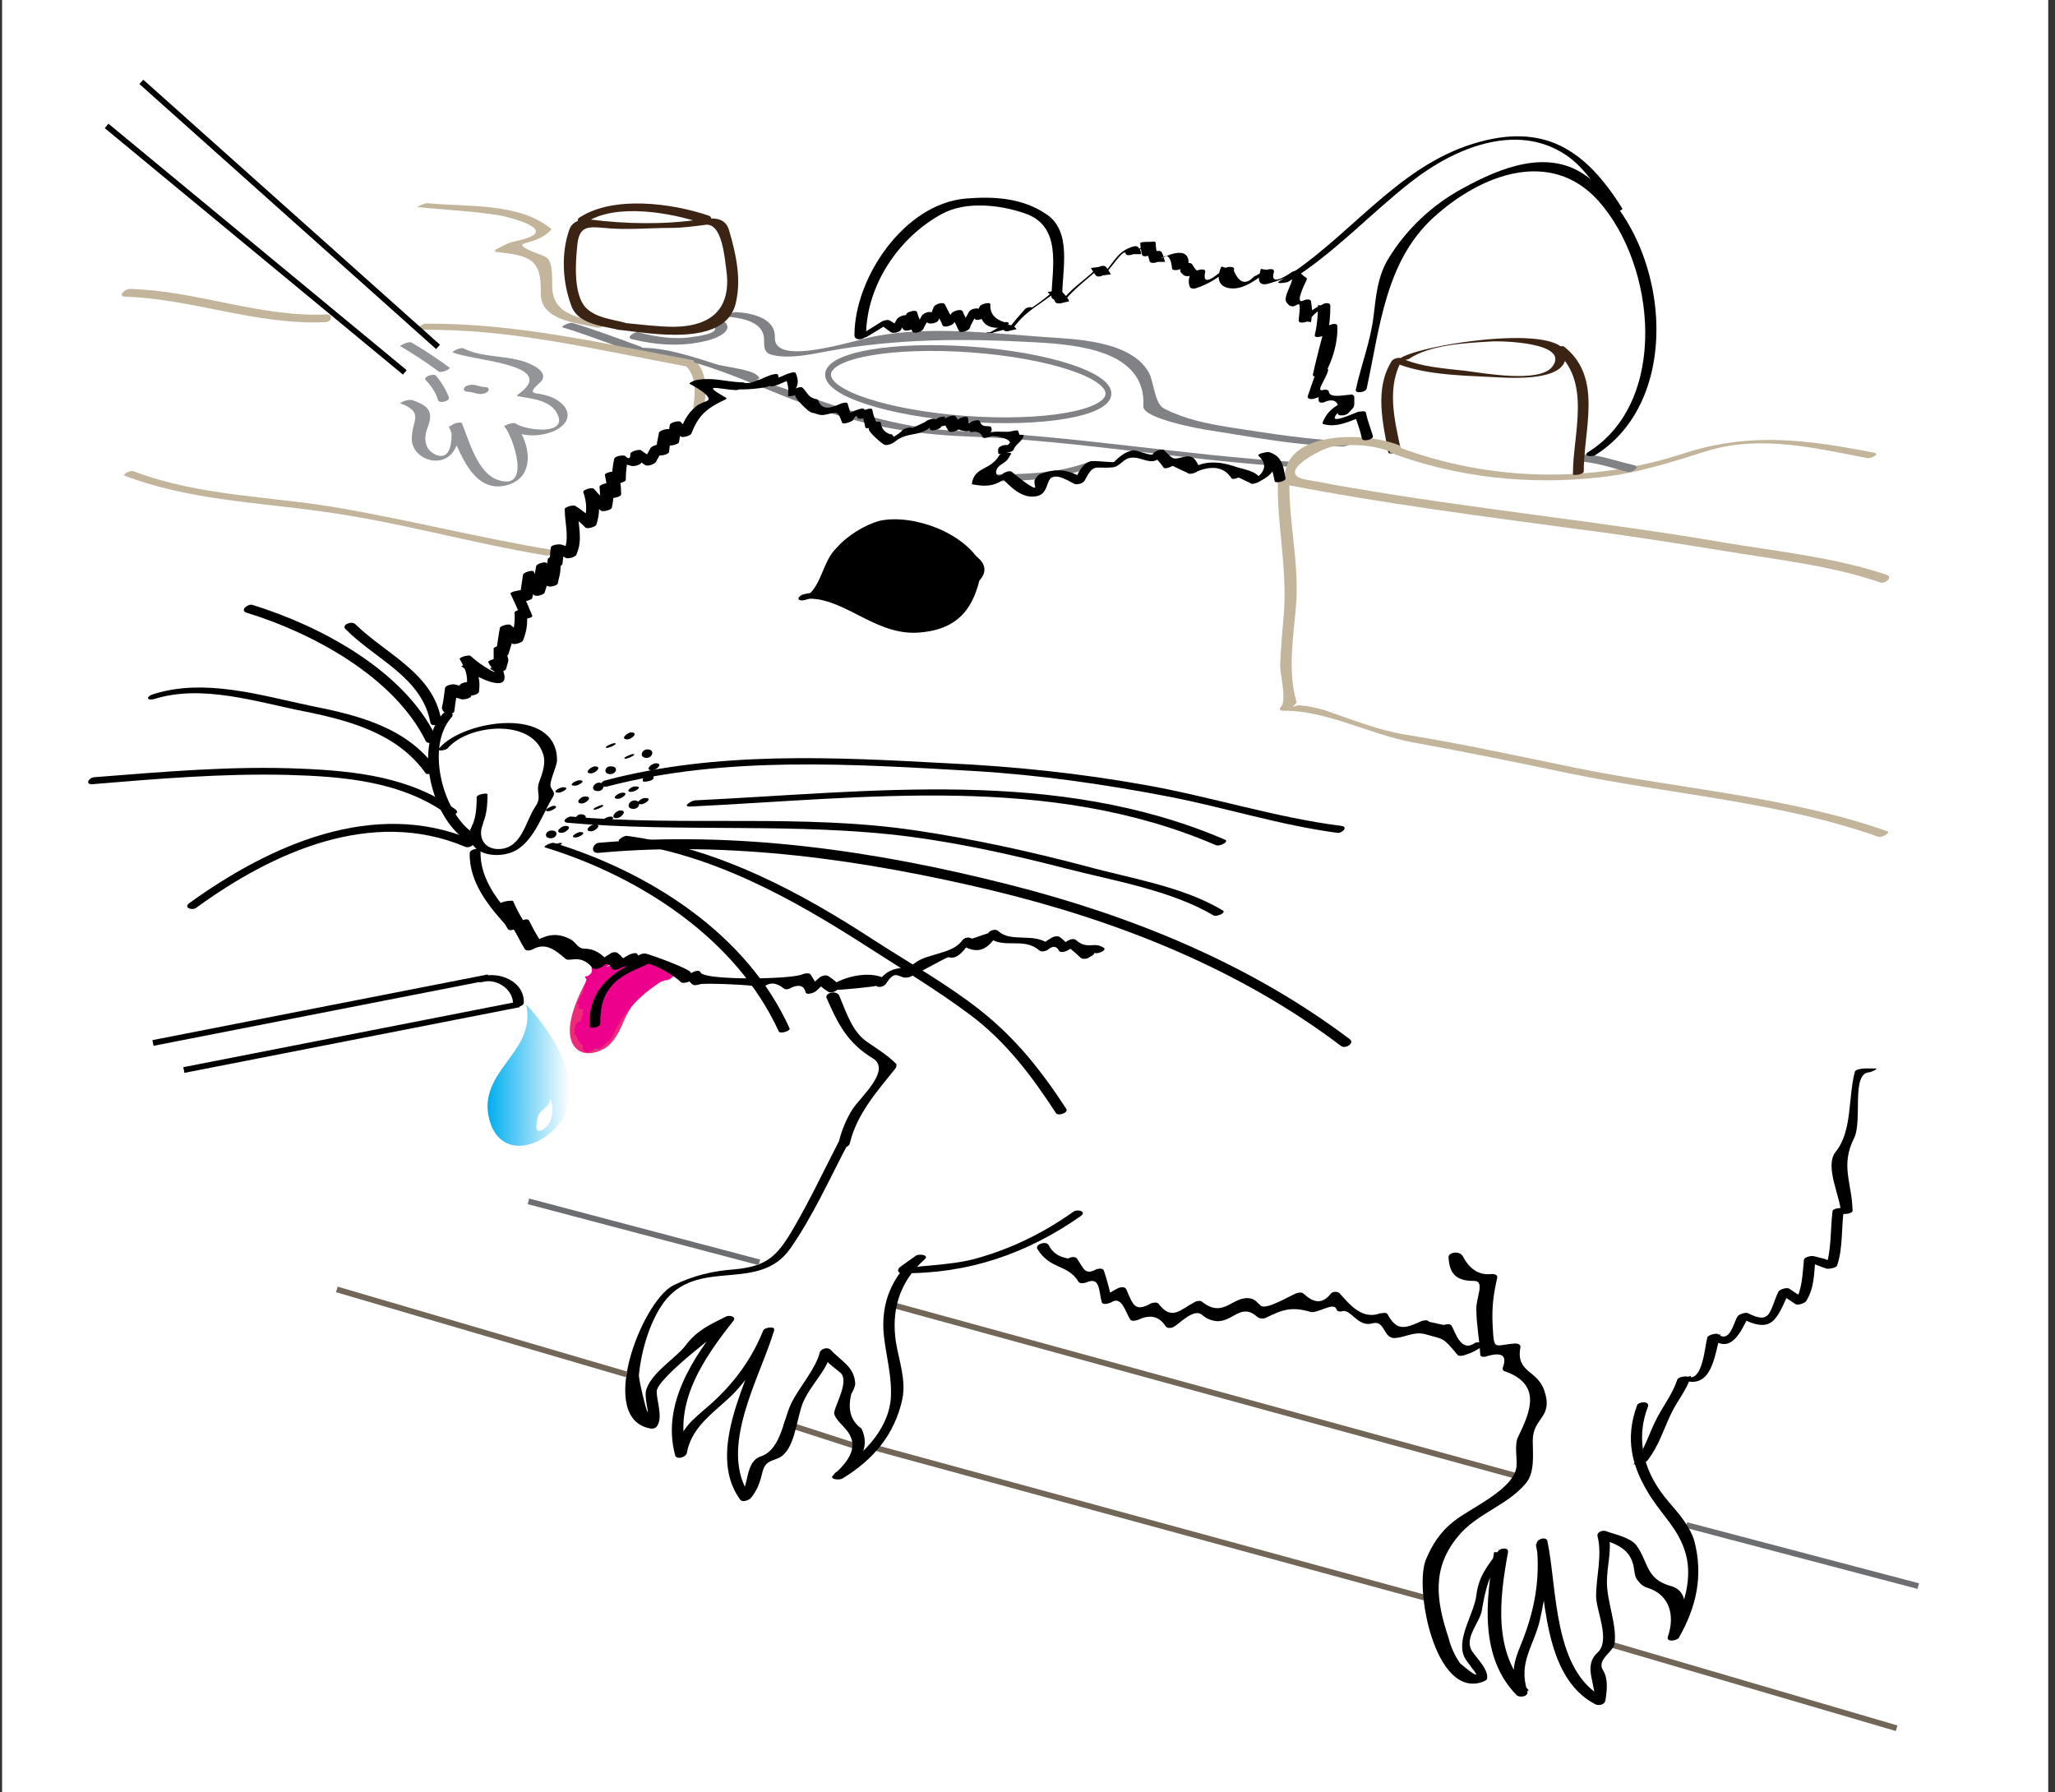 <?xml version="1.0" encoding="UTF-8" standalone="no"?>
<!DOCTYPE svg PUBLIC "-//W3C//DTD SVG 1.1//EN" "http://www.w3.org/Graphics/SVG/1.1/DTD/svg11.dtd">
<svg width="100%" height="100%" viewBox="0 0 266 232" version="1.1" xmlns="http://www.w3.org/2000/svg" xmlns:xlink="http://www.w3.org/1999/xlink" xml:space="preserve" xmlns:serif="http://www.serif.com/" style="fill-rule:evenodd;clip-rule:evenodd;stroke-miterlimit:10;">
    <rect x="0" y="0" width="266" height="232" fill="#333333" stroke="none"/>
    <g transform="matrix(1.004,0,0,1.022,-1.179,-5.243)">
        <g id="Layer1">
            <rect x="1.442" y="4.781" width="263.799" height="229.809" style="fill:white;"/>
        </g>
    </g>
    <g>
        <path d="M88.3,47C90.3,48.3 90,51 89.7,53C89.6,53.6 91.1,53.3 91.1,52.8C91.5,50.5 91.6,47.7 89.4,46.2C89,46 87.7,46.6 88.3,47Z" style="fill:rgb(194,181,155);fill-rule:nonzero;"/>
        <path d="M56.4,95.3C52.2,86.7 41.4,81 32.7,78.3C32.1,78.1 31,79 31.9,79.3C40.4,81.9 51,87.6 55.1,95.9C55.4,96.5 56.7,96 56.4,95.3Z" style="fill-rule:nonzero;"/>
        <path d="M61.1,108.7C48.4,103.3 34.9,109.4 24.5,116.9C23.7,117.5 24.9,117.9 25.4,117.5C35.3,110.3 48.1,104.5 60.2,109.6C60.8,109.9 61.9,109.1 61.1,108.7Z" style="fill-rule:nonzero;"/>
        <path d="M56.5,99.5C52.7,94.2 46.5,92.6 40.4,91.4C33.7,90 26.4,87.7 19.7,89.9C18.9,90.2 19,90.7 19.9,90.5C26.2,88.5 33.3,90.9 39.5,92.1C45.4,93.3 51.5,95 55.1,100.1C55.4,100.4 56.8,99.9 56.5,99.5Z" style="fill-rule:nonzero;"/>
        <path d="M59,104.8C53.2,100.6 46.1,99.8 39.1,99.5C30.1,99.1 21.2,99.9 12.2,100.6C11.4,100.7 11,101.6 12,101.5C20.4,100.8 28.7,100.1 37.2,100.3C44.4,100.5 51.9,101.1 57.9,105.4C58.3,105.9 59.6,105.3 59,104.8Z" style="fill-rule:nonzero;"/>
        <path d="M166.7,36.5C172.6,32.9 177.2,27.8 182.7,23.5C188.2,19.2 196.2,15.8 202.6,20C205.2,21.7 207,24.7 208.6,27.4C208.8,27.7 210.1,27.2 210,27C205.2,19.3 199.8,15.8 190.7,18.6C180.6,21.7 174.4,31.1 165.6,36.4C165,36.8 166.4,36.6 166.7,36.5Z" style="fill-rule:nonzero;"/>
        <path d="M128.7,43C129.1,42.9 129.5,42.8 129.9,42.7C130.2,43.1 131,42.8 131.2,42.4C132.9,40.1 134.6,39.5 136.9,37.6C136.5,37.7 136.1,37.7 135.6,37.8C136,38.2 136.4,38.6 136.6,39.1C136.9,39.5 137.7,39.1 137.9,38.8C139.3,37.1 141,36 142.5,34.5C142.1,34.6 141.7,34.6 141.2,34.7C141.4,35 141.6,35.3 141.8,35.6C142.1,36 142.8,35.7 143.1,35.4C143.8,34.7 145.5,32.1 145.7,32.8C145.8,33.2 146.6,33 146.9,32.8C147.6,32.3 148.2,31.8 148.9,31.3C148.5,31.3 148,31.3 147.6,31.4C147.6,31.9 147.7,32.4 147.8,32.9C147.9,33.4 148.8,33.1 149,32.9C149.2,32.8 149.4,32.7 149.6,32.6L148.4,32.6C148.6,33 148.7,33.4 148.8,33.8C148.9,34.2 149.8,34 150,33.8C150.9,32.7 151.5,33 151.7,34.6C151.6,35.2 152.7,34.9 152.9,34.8C152.5,35.1 153.1,35.5 153.2,35.6C153.5,35.8 153.9,35.8 154.2,35.6C154.5,35.5 154.8,35.3 155.2,35.2C154.9,35.1 154.5,35 154.2,35C154,35.8 153.7,36.3 154,37.1C154.1,37.4 154.6,37.4 154.8,37.3C156.5,36.8 157.8,35.8 159.2,34.8C158.8,34.7 158.4,34.6 158.1,34.5C157.6,35.5 157.4,37 159.1,37.3C161.1,37.6 162.7,36 164.4,35C164,34.9 163.6,34.9 163.2,34.8C163.1,35.4 162.5,36.8 163.7,36.8C164.3,36.8 167.1,35.7 167.1,35.7C167.8,36.1 166,38.3 166.5,39.1C167.7,40.9 168.6,37.4 168.1,41.4C168,42 169.2,41.7 169.4,41.5C170,40.7 170.7,40.1 171.6,39.7C171.3,39.6 170.9,39.5 170.6,39.5C170.6,40.8 170.5,42 170.2,43.3C170,43.9 171.3,43.5 171.5,43.4C171.9,43.1 172.3,42.8 172.7,42.5L171.5,42.5C171.5,42 169.9,48.4 170,48.3C169.6,49 171,48.7 171.3,48.5C171.4,48.4 171.5,48.3 171.7,48.2C171.3,48.2 170.8,48.2 170.4,48.1C170,49.1 169.7,50.1 169.3,51.2C169.1,51.7 169.8,51.7 170.1,51.6C170.9,51.4 170.6,51.2 170.7,51.9C170.8,52.2 171.1,52.1 171.3,52.1C172.6,51.5 173.3,51.9 173.3,53.2C172.7,53.9 174.1,53.9 174.5,53.5C175.4,52.5 175.3,52.9 175.3,51.4C175.3,51.1 174.9,51 174.7,51.1C174.1,51.1 172.1,51.6 172,50.7C172,50.4 171.4,50.4 171.2,50.5C170.3,50.7 171.6,49.1 171.9,48C172.1,47.4 170.8,47.8 170.6,47.9C170.5,48 170.4,48.1 170.2,48.2C170.6,48.3 171,48.3 171.5,48.4C172.5,46.6 173.2,44.3 173.1,42.2C173.1,41.7 172.1,42 171.9,42.2C171.3,42.6 171,42.8 170.5,43.3C170.9,43.3 171.4,43.3 171.8,43.4C172.1,42.1 172.2,40.9 172.2,39.6C172.2,39.1 171.5,39.2 171.2,39.4C169.9,40 169.3,40.5 168.4,41.6C168.8,41.6 169.3,41.6 169.7,41.7C169.9,40 169.9,40.6 169.7,39C169.6,38.6 168.9,38.8 168.7,38.9C167.5,39.5 169,36.5 169.1,36.3C169.2,36.1 169.2,36 169,35.9C168.7,35.7 168.5,35.5 168.2,35.2C168,34.9 167.3,35.1 167.1,35.3C165.3,36.5 164.5,36.5 164.9,35.2C165,34.6 164,34.9 163.7,35C163.2,35.3 162.8,35.6 162.3,35.8C161.3,36.9 160.4,36.7 159.7,35C160,34.4 158.8,34.5 158.6,34.7C157.8,35.3 155.5,37.5 156,35.2C156.1,34.7 155.2,34.9 155,35C154.8,35.1 154.4,34.3 154.3,34.2C154.1,33.9 153.4,34.1 153.2,34.3C153,34.5 152.7,34.7 152.5,34.8C152.9,34.9 153.3,34.9 153.7,35C154.6,31.5 151.2,32.8 149.6,33.9L150.8,33.9C150.7,33.5 150.6,33.1 150.4,32.7C150.2,32.3 149.5,32.5 149.2,32.7C149,32.8 148.8,32.9 148.6,33L149.8,33C149.7,32.5 149.6,32 149.6,31.5C149.6,31 148.5,31.4 148.3,31.6C147.7,32 147.1,32.5 146.5,32.9L147.7,32.9C147.7,32.6 147.6,32.3 147.4,32.1C147.2,31.7 146.7,31.9 146.4,32C144.4,32.7 144.1,34.3 142.5,35.7C142.9,35.6 143.3,35.6 143.8,35.5C143.6,35.2 143.4,34.9 143.2,34.6C142.9,34.2 142.2,34.5 141.9,34.8C139.9,36.7 139,37 137.1,39.3C137.5,39.2 138,39.1 138.4,39C138.2,38.5 137.8,38.1 137.4,37.7C137.1,37.4 136.4,37.6 136.1,37.9C135.3,38.6 134.5,39.2 133.6,39.8C133.3,39.7 132.8,39.8 132.6,40.1C131.8,41 131,41.9 130.3,42.9C130.7,42.8 131.2,42.7 131.6,42.6C130.6,41.4 129.2,42.4 128.2,43C127,43 128.2,43.3 128.7,43Z" style="fill-rule:nonzero;"/>
        <path d="M137.5,38.2C137.5,34.9 138.8,29.9 135.4,27.7C132.3,25.6 128.6,25.4 125,25.7C117,26.4 110.6,36 110.6,43.4C110.6,44.2 112.1,44 112.1,43.3C112.2,36.8 116.4,30.7 121.9,27.7C125,26 129.4,26.5 132.6,27.6C137.5,29.2 136.2,34.6 136.1,38.4C136.1,39 137.5,38.8 137.5,38.2Z" style="fill-rule:nonzero;"/>
        <path d="M81.8,43.9C85,44.7 88.3,44.9 91.5,44.1C93.1,43.7 95.6,42.5 93.1,41.2C92.7,41 91.3,41.6 91.9,41.9C94,43 90.6,43.5 89.7,43.6C87.4,44 84.8,43.6 82.6,43C82.2,42.9 80.9,43.7 81.8,43.9Z" style="fill:rgb(128,130,133);fill-rule:nonzero;"/>
        <path d="M76,28.7C79.8,26.3 86.8,27.5 90.9,28.9C91.5,29.1 92.6,28.2 91.7,27.9C87,26.3 79.5,25.3 75.1,28.1C74.2,28.6 75.4,29.1 76,28.7Z" style="fill:rgb(60,36,21);fill-rule:nonzero;"/>
        <path d="M83,44.9C80,43.8 77.1,42.7 74.1,41.8C73.7,41.7 72.4,42.3 72.9,42.4C75.9,43.3 78.9,44.5 81.8,45.5C82.1,45.6 83.5,45.1 83,44.9Z" style="fill:rgb(128,130,133);fill-rule:nonzero;"/>
        <path d="M127.8,62.3C132.4,62.3 137.1,62.1 141.5,60.4C142.5,60 141.6,59.6 140.9,59.8C136.9,61.3 132.6,61.4 128.3,61.4C127.9,61.5 126.9,62.3 127.8,62.3Z" style="fill:rgb(128,130,133);fill-rule:nonzero;"/>
        <path d="M82.1,45.7C89.4,45.7 96.9,49.6 103.6,52.1C111,54.9 117.4,56.2 125.3,56.5C139.1,57 152.8,59.5 166.6,60.4C166.9,60.4 168.3,59.8 167.5,59.8C153.1,58.9 138.9,56.4 124.5,55.8C115.6,55.5 108.4,52.6 100.1,49.8C96.1,48.5 99.3,49.6 97.9,48.5C97,47.8 94,47.5 92.9,47.2C89.4,46.1 86.3,45 82.7,45C82.2,45.1 81.1,45.7 82.1,45.7Z" style="fill:rgb(128,130,133);fill-rule:nonzero;"/>
        <path d="M174.9,57.1C169.6,57 164.4,56.1 159.1,55.3C156.1,54.8 153.5,54.3 150.7,52.9C149.4,52.2 149.4,49.5 148.7,48.2C146.3,44 139,43.9 134.9,43.6C127.9,43.1 120.4,42.2 113.4,43.5C110.9,43.9 100.2,47.6 100.3,43.7C100.4,41.1 97.2,40.5 95.2,40.4C94.9,40.4 93.5,41 94.3,41C96.2,41.2 99,41.7 98.9,44.1C98.9,44.9 98.9,45.6 99.8,45.9C102,46.5 104.8,45.9 106.9,45.5C116.1,43.8 124.7,43.8 133.9,44.3C139.3,44.6 148.4,45.3 148,52.6C147.9,54.2 155.7,55.6 156.6,55.7C162.3,56.6 168,57.7 173.8,57.8C174.3,57.8 175.6,57.2 174.9,57.1Z" style="fill:rgb(128,130,133);fill-rule:nonzero;"/>
        <path d="M181.3,58.1C180.5,54.3 179.4,50 181.6,46.4C181.1,46.5 180.7,46.6 180.2,46.8C183.9,48.5 189,48.6 193.1,48.8C195.1,48.9 201.4,49.4 202.5,46.9C204.9,41.3 183.9,44.5 181.2,46.4C180.6,46.8 182,46.6 182.3,46.5C185.1,44.6 189.7,44.4 193,44.2C194.2,44.1 203.4,44.3 200.9,47.5C199.2,49.6 192.1,48.3 189.7,48C187.1,47.7 183.9,47.5 181.5,46.4C181.1,46.2 180.3,46.4 180.1,46.8C177.9,50.4 179,54.7 179.7,58.6C179.9,58.9 181.3,58.5 181.3,58.1Z" style="fill:rgb(60,36,21);fill-rule:nonzero;"/>
        <g transform="matrix(0.997,0.072,-0.072,0.997,3.884,-8.856)">
            <ellipse cx="125.4" cy="49.7" rx="18.2" ry="4.5" style="fill:none;stroke:rgb(128,130,133);stroke-width:0.75px;"/>
        </g>
        <path d="M58,96.8C60.6,93.8 68.8,92.9 70.3,97.6C70.7,98.8 70.2,100.1 69.8,101.2C69.3,102.5 70.2,103.1 69.3,104.4C68,106.3 67.6,109.7 64.7,109.9C62.7,110 61.8,108.4 62.5,106.7C62.7,106.3 61.2,106.4 61.1,106.9C59.7,110.5 64.4,111.5 66.9,110C69.2,108.6 70.2,105.4 71.6,103.1C71.9,102.6 71.5,102.3 71.3,101.9C71,101.3 72.1,99.2 72.1,98.4C72.1,91.3 60,93.2 56.9,96.8C56.3,97.3 57.7,97.2 58,96.8Z" style="fill-rule:nonzero;"/>
        <path d="M57.3,92.4C53.6,96.6 55.8,105.5 60.1,108.6C60.6,109 61.9,108.2 61.2,107.8C57.3,105.1 55.1,96.7 58.4,92.9C59.1,92.2 57.7,91.9 57.3,92.4Z" style="fill-rule:nonzero;"/>
        <path d="M76.5,100.1C77.1,100.1 78,99.2 77,99.2C76.5,99.2 75.5,100.1 76.5,100.1Z" style="fill-rule:nonzero;"/>
        <path d="M78.6,96.8C78.9,96.8 80.2,96.2 79.5,96.2C79.2,96.2 77.9,96.8 78.6,96.8Z" style="fill-rule:nonzero;"/>
        <path d="M79,100.2C79.8,100.2 80.1,99.2 79.1,99.2C78.3,99.1 78,100.2 79,100.2Z" style="fill-rule:nonzero;"/>
        <path d="M80,103.4C80.5,103.4 81.5,102.6 80.6,102.6C80,102.6 79,103.4 80,103.4Z" style="fill-rule:nonzero;"/>
        <path d="M81,98.2C81.3,98.2 82.6,97.6 81.9,97.6C81.7,97.6 80.3,98.2 81,98.2Z" style="fill-rule:nonzero;"/>
        <path d="M81.2,95.7C81.8,95.7 82.7,94.8 81.7,94.8C81.2,94.8 80.2,95.7 81.2,95.7Z" style="fill-rule:nonzero;"/>
        <path d="M83.7,98.1C84.5,98.1 84.8,97 83.8,97C83,97 82.7,98.1 83.7,98.1Z" style="fill-rule:nonzero;"/>
        <path d="M83.2,100.9L83.2,101.1C83.2,101.3 84.6,101.1 84.6,100.7L84.6,100.5C84.7,100.3 83.2,100.5 83.2,100.9Z" style="fill-rule:nonzero;"/>
        <path d="M77.4,102.4C78.2,102.4 78.5,101.3 77.5,101.3C76.7,101.4 76.4,102.4 77.4,102.4Z" style="fill-rule:nonzero;"/>
        <path d="M72.3,102.6C72.8,102.6 73.9,101.9 72.9,101.9C72.4,101.9 71.3,102.6 72.3,102.6Z" style="fill-rule:nonzero;"/>
        <path d="M75.1,106.4C75.9,106.4 76.2,105.4 75.2,105.4C74.5,105.4 74.1,106.4 75.1,106.4Z" style="fill-rule:nonzero;"/>
        <path d="M71.3,108.5C72.1,108.5 72.4,107.5 71.4,107.5C70.6,107.5 70.3,108.5 71.3,108.5Z" style="fill-rule:nonzero;"/>
        <path d="M71,105C71.4,105 72.6,104.3 71.6,104.3C71.2,104.4 70.1,105 71,105Z" style="fill-rule:nonzero;"/>
        <path d="M75.3,104C75.9,104 76.8,103.1 75.8,103.1C75.2,103 74.3,104 75.3,104Z" style="fill-rule:nonzero;"/>
        <path d="M74.4,101.7C74.9,101.7 76,101 75,101C74.5,101 73.4,101.7 74.4,101.7Z" style="fill-rule:nonzero;"/>
        <path d="M77,104.8C77.3,104.8 78.6,104.2 77.9,104.2C77.7,104.2 76.3,104.8 77,104.8Z" style="fill-rule:nonzero;"/>
        <path d="M81.7,102.5C82.2,102.5 83.3,101.8 82.3,101.8C81.8,101.7 80.8,102.5 81.7,102.5Z" style="fill-rule:nonzero;"/>
        <path d="M84.4,99.7C85,99.7 85.9,98.8 84.9,98.8C84.3,98.8 83.4,99.7 84.4,99.7Z" style="fill-rule:nonzero;"/>
        <path d="M72.7,107.8C73.3,107.8 74.2,106.9 73.2,106.9C72.6,106.9 71.7,107.8 72.7,107.8Z" style="fill-rule:nonzero;"/>
        <path d="M71.6,109.7C71.9,109.7 73.3,109.1 72.5,109.1C72.2,109.1 70.9,109.7 71.6,109.7Z" style="fill-rule:nonzero;"/>
        <path d="M74.5,108.4C75,108.4 76.1,107.7 75.1,107.7C74.7,107.7 73.6,108.4 74.5,108.4Z" style="fill-rule:nonzero;"/>
        <path d="M76.5,107.6C77.1,107.6 78,106.7 77,106.7C76.4,106.7 75.5,107.6 76.5,107.6Z" style="fill-rule:nonzero;"/>
        <path d="M78.4,106.5C78.9,106.5 79.9,105.7 79,105.7C78.4,105.7 77.4,106.5 78.4,106.5Z" style="fill-rule:nonzero;"/>
        <path d="M79.8,105.9C80.4,105.9 81.3,104.9 80.3,104.9C79.7,104.9 78.9,105.9 79.8,105.9Z" style="fill-rule:nonzero;"/>
        <path d="M82,104.7C82.8,104.7 83.1,103.6 82.1,103.6C81.3,103.7 81,104.7 82,104.7Z" style="fill-rule:nonzero;"/>
        <path d="M83,104.1C83.5,104.1 84.5,103.3 83.6,103.3C83,103.2 82,104.1 83,104.1Z" style="fill-rule:nonzero;"/>
        <path d="M78.6,101.8C93.9,97.8 110.4,98.9 126.1,99.8C134.5,100.3 142.9,101.5 151.2,103.1C158.5,104.5 165.6,106.8 173.1,107.8C173.7,107.9 174.6,107 173.6,106.9C165,105.8 156.7,103.1 148.2,101.6C139.8,100.1 131.3,99.2 122.7,98.8C108,98 92.8,97.2 78.4,101C77.5,101.2 77.8,102 78.6,101.8Z" style="fill-rule:nonzero;"/>
        <path d="M73.5,106.5C88.2,107.8 103.1,106.4 117.8,108.3C124.6,109.2 131.3,110.7 137.9,112.4C144.1,114 151.5,115.2 157.1,118.5C157.5,118.7 158.9,118.1 158.2,117.8C153,114.7 146.3,113.7 140.5,112.1C133.3,110.2 126,108.6 118.6,107.5C103.9,105.3 88.8,107 74,105.7C73.5,105.6 72.5,106.4 73.5,106.5Z" style="fill-rule:nonzero;"/>
        <path d="M57.1,93.1C56,87.1 50,84.7 46,80.8C45.5,80.3 44.2,80.9 44.7,81.4C48.5,85.3 54.6,87.6 55.7,93.5C55.8,94.2 57.2,93.8 57.1,93.1Z" style="fill-rule:nonzero;"/>
        <path d="M89.3,104.4C112.2,103.3 135.8,100.1 157.4,109.4C157.8,109.6 159.1,109 158.6,108.7C136.7,99.3 112.9,102.5 89.9,103.6C89.4,103.7 88.3,104.4 89.3,104.4Z" style="fill-rule:nonzero;"/>
        <path d="M80.4,109C92.1,110.5 102.4,116.2 112.2,122.5C116.7,125.4 121.2,128.1 125.5,131.3C130.2,134.8 133.5,139.2 136.7,144.1C137,144.5 138.4,144 138,143.5C134.8,138.6 131.5,134.4 126.8,130.7C122.6,127.4 117.8,124.7 113.3,121.8C103.5,115.4 93,109.8 81.2,108.2C80.8,108.1 79.5,108.9 80.4,109Z" style="fill-rule:nonzero;"/>
        <path d="M70.6,109.7C82.9,113.5 95.3,121.5 100.8,133.5C101,133.9 102.4,133.4 102.2,133.1C96.7,120.9 84.1,112.9 71.7,109.1C71.4,109 70.1,109.6 70.6,109.7Z" style="fill-rule:nonzero;"/>
        <path d="M134.3,161.7C136,164.4 138.2,163.6 139.6,165.9C139.8,166.2 140.3,166.1 140.6,166C142.4,165.2 142.2,167 142.6,168.5C142.7,169 143.5,168.7 143.8,168.6C145.2,167.6 145.7,169.9 146.3,170.8C146.5,171.1 147.2,170.9 147.4,170.8C148.9,170.1 150.1,170.4 150.9,171.7C151.2,172 151.7,171.9 152,171.7C152.8,171.2 154.6,169.3 155.6,170.2C156.2,170.7 156.7,170.9 157.4,171C159.6,171.2 160.6,168.5 162.8,170.5C163.1,170.7 163.5,170.7 163.8,170.6C166,169.5 167.2,169.1 169.6,169.8C170.5,170.1 172.7,168.4 173,169.5C173.1,169.8 173.6,169.8 173.8,169.7C174.9,169.5 175.8,171.8 177.6,171.3C179.3,170.8 179,173.2 180.5,173.2C182,173.1 183,172.3 184.5,172.7C186.9,173.4 186.7,173 188.6,175.3C188.8,175.6 189.3,175.5 189.6,175.4C190.7,175 190.7,175 191.7,174.4C192.5,173.9 191.3,173.5 190.8,173.9C189.1,175 188.4,172.5 187.9,171.6C187.7,171.3 187.2,171.4 186.9,171.5C186.3,171.4 185.6,171.2 185,171.1C184.8,170.8 184.3,170.9 184,171C181.8,172 180.8,172.3 179.6,170.1C179.4,169.8 178.9,170 178.6,170C176.2,170.9 174.5,168.6 173.4,167.4C173.1,167.1 172.5,167.2 172.3,167.4C171.3,168.7 170.2,168.8 168.8,167.5C168.5,167.2 168.1,167.3 167.8,167.4C167,167.7 163.9,169.6 163.2,169C162.7,168.6 162.6,168.3 162,168.1C159.6,167.5 158.5,170.8 155.6,168.5C155.4,168.3 154.9,168.4 154.7,168.5C152.8,169.5 151.7,171 150,168.8C149.8,168.5 149.3,168.6 149,168.7C147,169.8 146.7,169.1 145.8,166.9C145.6,166.5 145.1,166.6 144.8,166.7C143.8,167.2 143.6,167.4 142.7,168C143.1,168 143.5,168 143.9,168.1C143.6,166.9 143.3,165.7 142.9,164.5C142.8,164.1 142.2,164.2 141.9,164.3C140.4,165.1 140.3,164.2 139.4,162.9C139.2,162.6 138.5,162.7 138.3,162.9C137,162.7 136.2,162.1 135.7,161.1C135.3,160.6 133.9,161.1 134.3,161.7Z" style="fill-rule:nonzero;"/>
        <path d="M213.2,189.1C214.7,187.2 215.3,185.1 216.3,183C217.1,181.3 218.3,180 218.9,178.1C218.4,178.2 218,178.3 217.5,178.5C221.6,180.2 221.9,175.5 222.7,172.7C222.2,172.8 221.8,172.9 221.3,173.1C224.1,175.5 225.3,172.4 226.5,170.1C226,170.2 225.6,170.3 225.1,170.5C229.5,172.8 229.9,170.9 231.7,167C231.2,167.1 230.8,167.2 230.3,167.4C231,167.9 231.7,168.3 232.4,168.8C232.7,169 233.6,168.7 233.8,168.4C234.9,166.6 234.8,164.8 235,162.7C234.6,162.9 234.1,163 233.7,163.2C234.6,163.5 235.5,163.9 236.4,164.2C236.7,164.3 237.7,164.1 237.8,163.8C238.6,161.4 238.3,158.9 238.7,156.4C238.2,156.5 237.8,156.7 237.3,156.8C237.7,156.9 238,157 238.4,157.1C238.7,157.2 239.8,157.1 239.8,156.7C239.7,153 238.2,150.9 240,147.3C241.1,145.1 239.6,139 241.9,138.8C242.2,138.8 243.5,138.2 242.5,138.3L241.4,138.3C241.1,138.3 240.2,138.4 240.1,138.7C239.2,142 239.8,146.4 237.6,149.1C236.1,151 238.3,155 238.3,157.1C238.8,157 239.2,156.8 239.7,156.7C239.3,156.6 239,156.5 238.6,156.4C238.3,156.3 237.2,156.4 237.2,156.8C236.9,159.3 237.1,161.7 236.3,164.1C236.8,164 237.2,163.9 237.7,163.7C236,162.8 236.7,163.1 234.8,162.6C234.5,162.5 233.5,162.7 233.5,163.1C233.3,165 233.3,166.9 232.3,168.6C232.8,168.5 233.2,168.4 233.7,168.2C233,167.7 232.3,167.3 231.6,166.8C231.3,166.6 230.3,166.9 230.2,167.2C229,169.7 229.3,171.5 226.3,170C226,169.8 225.1,170.1 224.9,170.4C224.4,171.2 223.9,173.9 222.4,172.7C222.2,172.5 221.1,172.8 221,173.1C220.7,174.1 220.4,178.9 218.5,178.2C218.2,178.1 217.2,178.2 217.1,178.6C216.5,180.4 215.4,181.8 214.5,183.5C213.4,185.6 212.9,187.7 211.4,189.6C211.7,189.4 212.9,189.4 213.2,189.1Z" style="fill-rule:nonzero;"/>
        <path d="M104.1,77.4C106.4,76 106.4,72.7 108.3,70.9C109.7,69.3 112,67.9 113.9,67.4C118.3,66.5 124.9,69 127,73" style="fill-rule:nonzero;"/>
        <path d="M103.9,77.5C109,77 112.9,82.1 118.6,81.9C124.2,81.6 126.4,78.6 127.2,72.9" style="fill-rule:nonzero;"/>
        <path d="M180,58.6C188.5,61.8 197.9,62.8 206.9,61.8C211.9,61.3 216.4,59.8 221.2,58.3C228,56.3 235,58 241.7,59.3C242.1,59.4 243.4,58.8 242.6,58.6C233.9,56.9 226.5,55.9 217.9,58.7C206,62.6 192.8,62.3 181.1,57.9C180.8,57.8 179.5,58.4 180,58.6Z" style="fill:rgb(194,181,155);fill-rule:nonzero;"/>
        <path d="M181,57.6C176.8,55.9 165.9,55.6 166.3,62.3C166.3,62.6 166.5,62.7 166.8,62.8C179.2,65.2 191.7,66.8 204.3,68.5C210.6,69.3 216.9,70.3 223.1,71.3C229.7,72.4 237.1,73.2 243.4,75.4C244,75.6 245.1,74.7 244.2,74.4C237.7,72.2 230.3,71.4 223.6,70.3C215.5,68.9 207.3,67.8 199.1,66.7C190.9,65.6 182.8,64.5 174.7,63.1C172.8,62.8 171,62.4 169.1,62.1C164.8,61.3 171.1,58 172.5,57.8C175,57.4 177.8,57.6 180.1,58.5C180.8,58.8 181.9,57.9 181,57.6Z" style="fill:rgb(194,181,155);fill-rule:nonzero;"/>
        <path d="M165.4,62.3C165.3,67.9 166.6,73.5 166.2,79.2C166,81.5 165.8,83.8 165.7,86.1C165.7,87.4 166.6,90.7 165.8,91.5C165.5,91.8 165.7,92 166.1,92C171.6,91.9 177.4,95.1 182.9,96.1C189.6,97.3 196.4,98.7 203.1,100.1C216.2,102.8 230.4,103.8 243.1,108.3C243.5,108.5 244.8,107.8 244.3,107.6C231.6,103.1 217.3,102.1 204,99.4C196.7,97.9 189.4,96.3 182,95.1C178.3,94.5 174.9,93.1 171.4,91.9C170.3,91.6 169.4,91.4 168.3,91.3C167.7,91.2 166.9,91.9 167.7,91.1C167.8,91 167.9,90.9 167.8,90.8C166.6,86.6 167.5,82.1 167.8,77.8C168.1,72.6 166.8,67.4 166.9,62.2C166.9,61.6 165.4,61.9 165.4,62.3Z" style="fill:rgb(194,181,155);fill-rule:nonzero;"/>
        <path d="M78.5,41.9C75.8,41.2 71.8,41.1 71.5,37.5C71.4,36.6 71.7,33.9 70.7,33.3C70.3,33 66.5,31.9 67.9,31.5C69.3,31.1 70.3,30.8 71.3,29.8C71.4,29.7 71.4,29.7 71.3,29.6C67.2,26.2 60.4,26.8 55.3,26.3C55,26.3 53.8,26.8 54.1,26.8C57.7,27.2 61.2,27.3 64.8,27.9C66.2,28.2 73,29.9 66.8,31.2C65.8,31.4 65.1,31.8 64.2,32.3C64.1,32.4 63.9,32.5 64.2,32.6C68.6,33.1 70.1,33.5 70,37.9C69.9,41.5 74.7,41.8 77.3,42.4C77.7,42.5 78.9,42 78.5,41.9Z" style="fill:rgb(194,181,155);fill-rule:nonzero;"/>
        <path d="M16.2,61.6C24.4,64.7 33.1,65 41.6,66.2C51.4,67.5 60.9,70.3 70.7,71.9C71.1,72 72.4,71.3 71.6,71.2C62.4,69.7 53.4,67.4 44.2,65.8C35.2,64.2 26,64.3 17.3,61C17,60.8 15.7,61.4 16.2,61.6Z" style="fill:rgb(194,181,155);fill-rule:nonzero;"/>
        <path d="M204.1,59.7C206.4,59.8 208.5,60.5 210.7,61.1C211.3,61.2 212.4,60.4 211.5,60.2C209.2,59.7 207,58.8 204.6,58.8C204,58.7 203.2,59.7 204.1,59.7Z" style="fill:rgb(128,130,133);fill-rule:nonzero;"/>
        <path d="M173.4,52.3C172.4,52.8 171.6,53.6 171.2,54.7C171.2,54.8 171.2,54.9 171.3,54.9C173.1,55.4 174.7,54.5 176.4,53.9C176.1,53.9 175.7,53.9 175.4,53.8C175.7,54.8 176.1,55.8 176.3,56.8C176.4,57.2 177.9,56.9 177.7,56.4C177.4,55.4 177,54.4 176.8,53.4C176.7,53.1 176,53.3 175.8,53.3C175,53.6 174.2,54 173.3,54.2C171.8,54.5 173.9,52.7 174.2,52.5C175.1,52.2 173.8,52 173.4,52.3Z" style="fill-rule:nonzero;"/>
        <path d="M176.9,50.3C178.6,42.5 179.3,33.9 185.5,28.2C191.6,22.6 200.7,19.1 206.9,26C214.4,34.4 216,52 205.6,58.5C204.8,59 206,59.2 206.5,58.9C218.3,51.5 216,30.8 205.5,22.9C200.5,19.1 194.2,21.7 189.3,24.4C185.4,26.5 182,29.7 179.7,33.5C178.3,35.8 178.1,38.4 177.8,40.9C177.4,44.2 176.2,47.2 175.5,50.4C175.3,51 176.8,50.8 176.9,50.3Z" style="fill-rule:nonzero;"/>
        <path d="M113.3,187.4L184.8,206.9" style="fill:none;fill-rule:nonzero;stroke:rgb(114,102,88);stroke-width:0.75px;"/>
        <path d="M208,212.7L245.5,223.7" style="fill:none;fill-rule:nonzero;stroke:rgb(114,102,88);stroke-width:0.75px;"/>
        <path d="M115.5,168.9L197.2,191.3" style="fill:none;fill-rule:nonzero;stroke:rgb(114,102,88);stroke-width:0.75px;"/>
        <path d="M218.3,197.4L248.3,205.3" style="fill:none;fill-rule:nonzero;stroke:rgb(109,110,113);stroke-width:0.75px;"/>
        <path d="M112.2,43.6C113.2,43 114.2,42.4 115.1,41.8C114.7,41.9 114.3,41.9 113.9,42C114.4,42.3 114.9,42.7 115.3,43C115.6,43.2 116.5,43 116.6,42.7C117.1,41.9 117.1,41.9 117.5,41C117,41.1 116.6,41.2 116.1,41.4C116.4,41.8 116.7,42.2 116.9,42.6C117.1,43 118.3,42.7 118.3,42.3C118.4,41.7 118.5,41.1 118.6,40.5C118.1,40.6 117.6,40.7 117.2,40.8C117.4,41.5 117.7,42.2 118.1,42.9C118.3,43.3 119.4,42.9 119.5,42.6C119.7,42.1 120.3,41.2 120.6,40.7C120.1,40.8 119.7,40.9 119.2,41.1C119.5,41.3 119.8,41.6 120.1,41.8C120.4,42 121.4,41.8 121.5,41.4C121.7,40.7 121.9,40.1 122.2,39.5C121.7,39.6 121.2,39.7 120.8,39.8C121.2,40.6 121.7,41.3 122,42.1C122.2,42.5 123.2,42.1 123.4,41.9C123.7,41.4 124.1,41 124.5,40.5C124,40.6 123.6,40.6 123.1,40.7C123.4,41.4 123.8,42.1 124.1,42.8C124.3,43.2 125.4,42.8 125.5,42.5C125.8,41.7 126.3,41 126.7,40.2C126.2,40.3 125.8,40.4 125.3,40.6C125.7,40.7 126,41 126.2,41.3C126.5,41.6 127.4,41.2 127.6,40.9C127.9,40.5 128.1,40 128.1,39.5C127.6,39.6 127.1,39.7 126.7,39.8C126.9,41.9 127.8,42.6 129.8,42.4C130.4,42.3 131.1,41.6 130,41.7C128.7,41.3 128.1,40.5 128.2,39.4C128.2,39 126.8,39.4 126.8,39.7C126.7,40.2 126.6,40.7 126.3,41.1C126.8,41 127.2,40.9 127.7,40.7C127.5,40.4 127.2,40.1 126.8,40C126.4,39.8 125.6,40 125.4,40.4C125,41.2 124.5,41.9 124.2,42.7C124.7,42.6 125.2,42.5 125.6,42.4C125.3,41.7 124.9,41 124.6,40.3C124.4,39.9 123.4,40.3 123.2,40.5C122.9,41 122.5,41.4 122.1,41.9C122.6,41.8 123,41.8 123.5,41.7C123.1,40.9 122.7,40.2 122.3,39.4C122.1,39 121,39.4 120.9,39.7C120.6,40.3 120.4,41 120.2,41.6C120.7,41.5 121.1,41.4 121.6,41.2C121.3,41 121,40.7 120.7,40.5C120.4,40.2 119.5,40.5 119.3,40.9C118.7,42.1 118.7,41.8 118.2,42.8C118.7,42.7 119.2,42.6 119.6,42.5C119.2,41.8 118.9,41.1 118.7,40.4C118.6,40 117.3,40.4 117.3,40.7C117.2,41.3 117.1,41.9 117,42.5C117.5,42.4 118,42.3 118.4,42.2C117.9,41.4 118.1,41.6 117.5,40.9C117.2,40.6 116.3,41 116.1,41.3C115.8,41.8 115.6,42.3 115.3,42.8C115.7,42.7 116.2,42.6 116.6,42.5C116.2,42.1 115.7,41.8 115.2,41.5C114.9,41.3 114.3,41.5 114,41.7C113.1,42.3 112.2,42.8 111.3,43.4C110.5,43.8 111.8,43.8 112.2,43.6Z" style="fill-rule:nonzero;"/>
        <path d="M61.7,103.2C61.7,104.7 61.6,106.2 60.8,107.5C60.7,107.6 62,107.6 62.2,107.2C63,105.8 63.1,104.3 63.1,102.8C63.1,102.6 61.7,102.8 61.7,103.2Z" style="fill-rule:nonzero;"/>
        <path d="M77.4,124.6C75.8,126.7 71.9,133.7 74.8,135.9C76,136.8 77.9,136.1 78.8,135.3C79.8,134.4 80.4,133 80.9,131.8C82.1,129.3 84,127.4 86.7,126.6C87.5,126.4 87.4,125.9 86.6,126.2C84.1,126.9 82.1,128.2 80.5,130.2C79.6,131.4 77.9,136.9 75.9,135.3C74.4,134.1 75.8,130.6 76.3,129.2C76.9,127.5 77.7,125.8 78.8,124.4C78.9,124.2 77.6,124.3 77.4,124.6Z" style="fill:rgb(238,42,123);fill-rule:nonzero;"/>
        <g>
            <path d="M75.1,133C75.3,133.9 75.3,134.4 76,134.9C76,134.4 76,133.8 75.8,133.1C75.8,134.3 76.3,135.2 77,135.6C77.2,135.8 76.1,135.1 76.1,135.1C76.1,134.9 75.9,136.1 76.3,135.8C77.2,134.9 78.2,133.9 78.8,132.6C78.6,132.6 78.6,132.8 78.6,133C78.8,132.5 79.1,131.8 79.3,131.2C79.1,131.9 79.1,132.8 78.6,133.7C78.6,133.7 78.6,134.2 78.4,134.6C80,130.7 82.6,128.5 85.9,126.5C83.3,124.7 77.9,123.4 77,127.2C76.8,127 76.7,126.8 76.7,126.7C76.3,127.9 76,129.3 75.6,130.5C75.8,130.2 75.9,129.8 76.1,129.3C76.3,130 76.4,130.9 76.3,131.6C76.5,130.5 76.8,129.5 77.2,128.5C76.8,130.3 76.3,132 75.8,133.6C76.3,132.6 76.5,131.5 76.8,130.5C77,131 76.8,131.5 76.6,132.3C76.6,132.3 76.2,131.8 76.1,131.8C75.9,132.7 75.4,133.4 75,134.1C75.2,134.1 75.4,133.4 75.4,133.2C75.6,133.6 75.9,134.2 76.1,134.4C77,133.7 77.3,132.1 77.9,131.1C78.1,132 78.1,133 77.6,133.9C77.8,133.4 78.3,132.8 78.3,132.5C78.3,133.4 78.5,134.3 78.3,135C78.5,133.8 78.8,132.7 79.5,131.7L79.5,132.8C79.7,131.7 80.2,130.9 80.7,130C80.3,130.7 80,131.4 79.7,131.9C80,130.8 80.7,129.8 81.6,128.9C81.6,129.1 81.1,129.8 80.9,129.8C81.2,129.3 81.8,128.9 81.8,128.8C82.3,128.1 83.2,127.4 84.1,127.2C82.9,127 81.8,127.2 81.1,126.3C80.6,126.7 79.5,126.8 79,127.2C78.8,126.8 78.6,126.3 78.6,126C78.4,126.2 78.3,126.4 78.1,126.5C77.9,126.3 77.7,125.8 77.6,125.6L77.6,127C77.4,128.2 76.9,129.4 76.7,130.7C76.5,130.3 76.5,129.8 76.5,129.5C76.5,129.9 76.5,130.2 76.7,130.7C77.2,129.8 77.6,128.9 77.7,128.1C77.7,128.6 77.7,129.1 77.5,129.7C77.8,128.8 78.4,128.1 78.7,127.4C78.5,128.8 78,130 77.1,131.3C77.3,130.4 77.6,129.4 78.3,128.7C78.6,129.8 78.3,131 77.9,132C78.1,130.9 78.6,129.9 79.3,129.2C79.1,129.7 79,130.4 78.8,131C79,130.5 79.2,130.1 79.3,129.6C79.1,130.1 79.1,130.7 79,131.2C79.3,130.1 80.1,129.3 80.8,128.4C80.6,129.1 80.5,129.5 80.1,130C80.3,129.5 79.9,128.6 79.9,128.1C79.7,128.4 79.6,128.6 79.2,128.8C79.5,127.9 79.7,126.7 79.7,125.8C80.7,126.2 82,126.7 83,127.2C82.3,126.8 81.6,126.1 80.9,125.8C81.8,126.2 82.8,126.7 83.7,127.2C83.9,126 82.5,125.6 81.3,125.3C82.9,125.5 84.5,126.7 86,127.1C85.5,126.4 84.1,125.3 83,125.3C80.7,125.1 81.1,126 80,128.1C80.2,128.1 80.7,128.3 80.9,128.4C80.9,128.8 80.5,129.1 80.5,129.5C80,129 81.4,129.7 80.1,129.3C80.5,128.8 80.6,128.4 81,128.1C81,128.1 80.7,128.1 80.7,127.9C79.3,129.1 77.5,135.4 76,134.9C77.8,137.5 77.9,134.4 78.4,133C79.3,130.7 80.7,128.8 82.1,126.9C82.1,127.4 81.6,128.1 81.6,128.5C80.7,126.1 76.7,129 77.2,125.2" style="fill:rgb(128,130,133);fill-rule:nonzero;"/>
            <path d="M74.4,133.2C74.6,134.1 74.7,134.6 75.3,135.2C75.6,135.5 76.7,135.3 76.7,134.8C76.7,134.2 76.6,133.6 76.5,132.9C76.4,132.4 75,132.7 75.1,133.3C75.2,134.5 75.5,135.3 76.5,135.9C76.6,135.7 76.7,135.4 76.8,135.2C77.6,134.8 77.5,135.1 76.8,134.6C76.4,134.3 75.7,134.6 75.5,135C75.4,135.3 75.4,135.6 75.5,135.9C75.6,136.2 76.1,136.2 76.3,136.1C77.7,135.7 78.9,133.8 79.5,132.5C79.8,131.9 78.6,132.1 78.4,132.2C78.1,132.4 78,132.5 78,132.9C77.9,133.6 79.3,133.2 79.5,132.7C79.7,132.1 80,131.5 80.2,130.9C79.7,131 79.2,131 78.7,131.1C78.5,132.2 78.1,133.3 77.8,134.4C77.6,135 79,134.7 79.2,134.3C80.7,130.8 83.2,128.4 86.5,126.5C86.7,126.4 86.9,126.1 86.6,125.9C83.7,124 77.7,122.5 76.4,127C76.9,126.9 77.3,126.8 77.8,126.6C77.7,126.5 77.6,126.3 77.5,126.2C77.3,125.7 76.2,126 76,126.5C75.6,127.8 75.3,129.1 74.9,130.3C74.7,130.9 76.1,130.6 76.3,130.2C76.5,129.7 76.7,129.4 76.9,128.9C76.4,129 75.9,129.1 75.4,129.2C75.6,129.9 75.7,130.6 75.6,131.4C75.5,132 77,131.7 77.1,131.2C77.3,130.1 77.6,129.1 78,128.1C77.5,128.2 77,128.2 76.5,128.3C76.1,130 75.6,131.7 75.1,133.4C74.9,134 76.4,133.7 76.6,133.2C77,132.2 77.3,131.1 77.6,130.1C77.1,130.2 76.6,130.3 76.1,130.4C76.2,131 76.1,131.5 75.9,132C76.4,131.9 76.8,131.8 77.3,131.6C77.1,131.3 76.9,131.2 76.7,131C76.3,130.8 75.5,131 75.4,131.4C75.2,132.2 74.8,132.8 74.4,133.6C74,134.2 75.4,134 75.7,133.8C76,133.5 76.1,133.2 76.2,132.7C75.7,132.8 75.2,132.9 74.7,133C74.9,133.5 75.2,133.9 75.5,134.3C75.7,134.7 76.5,134.4 76.8,134.1C77.8,133.1 78.1,131.9 78.6,130.7C78.1,130.8 77.7,130.8 77.2,130.9C77.4,131.8 77.3,132.7 76.9,133.5C76.6,134.2 78,134 78.3,133.6C78.6,133.1 78.9,132.6 79,132.1C78.5,132.2 78,132.3 77.5,132.4C77.6,133.2 77.6,134 77.5,134.7C77.4,135.3 78.9,135 79,134.5C79.2,133.3 79.6,132.3 80.2,131.3C79.7,131.3 79.3,131.3 78.8,131.4L78.8,132.5C78.8,133.2 80.1,132.8 80.3,132.3C80.5,131.3 81,130.5 81.5,129.6C81,129.6 80.6,129.6 80.1,129.5C79.8,130.2 79.4,130.8 79.1,131.4C79.6,131.4 80,131.4 80.5,131.3C80.9,130.2 81.5,129.4 82.3,128.5C81.9,128.4 81.5,128.4 81,128.3C80.9,128.6 80.8,128.8 80.5,129C80.9,129.1 81.3,129.2 81.6,129.3C82.3,128.4 83.1,127.4 84.2,127C84.7,126.8 85.2,126.3 84.4,126.2C83.5,126.1 82.5,126.2 81.8,125.5C81.6,125.3 81.1,125.3 80.8,125.5C80.1,125.8 79.4,126 78.7,126.4C79,126.4 79.4,126.5 79.7,126.5C79.5,126.1 79.4,125.7 79.3,125.3C79.2,124.8 78.2,125.2 78,125.4C77.8,125.6 77.7,125.7 77.5,125.9C77.9,125.8 78.3,125.8 78.8,125.7C78.6,125.4 78.4,125.1 78.3,124.8C78.1,124.4 76.9,124.7 76.9,125.2C76.9,127 76.4,128.5 76,130.3C76.5,130.2 77,130.1 77.5,130C77.4,129.6 77.3,129.2 77.3,128.8C76.8,128.9 76.3,129.1 75.9,129.2C75.9,129.6 75.9,130 76.1,130.4C76.2,130.9 77.3,130.5 77.5,130.2C78,129.3 78.3,128.5 78.6,127.5C78.1,127.6 77.6,127.6 77.1,127.7C77.1,128.2 77.1,128.8 76.9,129.3C76.8,129.9 78.1,129.6 78.3,129.2C78.7,128.4 79.1,127.7 79.5,126.9C79,126.9 78.6,126.9 78.1,127C77.9,128.4 77.4,129.6 76.6,130.7C77.1,130.7 77.5,130.7 78,130.6C78.2,129.6 78.5,128.8 79.2,128.1C78.7,128.2 78.3,128.2 77.8,128.3C78,129.5 77.8,130.4 77.4,131.5C77.9,131.4 78.4,131.4 78.9,131.3C79.1,130.3 79.5,129.5 80.2,128.7C79.8,128.7 79.3,128.7 78.9,128.6C78.7,129.2 78.6,129.8 78.4,130.4C78.2,131 79.7,130.7 79.9,130.2C80.1,129.7 80.3,129.3 80.4,128.8C79.9,128.9 79.4,128.9 78.9,129C78.8,129.5 78.7,130.1 78.6,130.6C78.5,131.2 79.9,130.9 80.1,130.4C80.5,129.4 81.1,128.6 81.8,127.7C81.3,127.7 80.9,127.7 80.4,127.8C80.3,128.3 80.1,128.8 79.7,129.3C80.2,129.3 80.6,129.3 81.1,129.2C81.2,128.5 81,127.9 80.9,127.2C80.8,126.6 79.7,127.1 79.5,127.4C79.3,127.6 79.2,127.7 79,127.9C79.4,128 79.8,128 80.2,128.1C80.5,127.1 80.7,126.2 80.7,125.1C80.3,125.3 79.9,125.4 79.5,125.6C80.6,126 81.6,126.4 82.7,127C83.1,127.2 84.5,126.7 83.8,126.3C83.1,125.9 82.4,125.3 81.7,124.9C81.3,125.1 80.9,125.4 80.6,125.6C81.6,126 82.5,126.5 83.4,127C83.8,127.2 84.7,127 84.7,126.4C84.6,124.9 83.2,124.6 82,124.3C81.7,124.6 81.4,124.8 81.1,125.1C82.8,125.4 84.2,126.4 85.8,126.9C86.1,127 87.3,126.7 86.9,126.2C85.7,124.9 84,123.9 82.1,124.4C80.4,124.8 80.2,126.1 79.6,127.6C79.5,127.8 79.6,128 79.8,128C80.3,128.3 80.3,128.7 80,129.1C80.5,129 80.9,128.9 81.4,128.7C81.4,128.6 81.3,128.6 81.3,128.5C81.2,128.7 81,128.9 80.9,129.1L80.2,129.1C80.5,128.9 80.7,128.6 81,128.4C81.4,128.4 81.7,128.1 81.8,127.7C82.1,127.4 81.9,127.2 81.5,127.1C81.2,126.8 80.5,127 80.2,127.3C79.4,128.1 78.9,129.2 78.5,130.2C78.2,130.8 76.7,134.1 76.5,134C76.2,134 75,134.2 75.4,134.7C76.2,135.8 77.3,136.3 78.4,135.1C79,134.4 79,133.2 79.3,132.4C80,130.2 81.6,128.2 82.9,126.4C82.4,126.4 82,126.4 81.5,126.5C81.4,127 81.1,127.6 81,128.1C81.5,128 82,127.9 82.5,127.8C82.1,127 81.6,126.6 80.7,126.5C79.2,126.3 78,126.6 78.1,124.6C78.2,124 76.7,124.2 76.6,124.8C76.3,128.7 79.9,125.9 81,128.2C81.2,128.7 82.3,128.4 82.5,127.9C82.7,127.2 82.9,127 83,126.3C83.2,125.7 81.8,126.1 81.6,126.4C80.3,128.1 79,129.9 78.2,131.9C77.9,132.5 77.7,133.1 77.6,133.8C77.5,134.1 77.5,134.3 77.4,134.6C77.1,135.6 77.3,134.7 76.9,134.2C76.5,134.4 76.2,134.7 75.8,134.9C79.2,135.4 79.8,129.4 81.5,127.6C81.1,127.7 80.7,127.7 80.2,127.8C80.5,128 80.6,128.1 80.9,128.1C80.8,127.9 80.7,127.7 80.6,127.5C80.2,127.9 79.9,128.4 79.6,128.8C79.5,129 79.6,129.2 79.8,129.2C80.1,129.3 80.3,129.3 80.7,129.3C80.9,129.3 81.9,128.9 81.5,128.6C81.1,128.3 80.7,128.3 80.2,128.5C80,128.6 79.6,128.8 79.8,129.1C79.8,129.2 79.9,129.2 79.9,129.3C80.2,129.7 81.2,129.3 81.3,128.9C81.4,128.5 81.5,128.2 81.7,127.8C81.7,127.7 81.6,127.6 81.5,127.5C80.8,127.1 80.9,127.1 81.2,126.4C81.7,125.3 81.7,124.7 83.5,125.4C84.2,125.7 84.8,126.2 85.3,126.8C85.7,126.6 86,126.3 86.4,126.1C84.8,125.6 83.4,124.7 81.7,124.3C81.2,124.2 80,124.9 80.8,125.1C81.8,125.4 82.9,125.6 83,126.8C83.4,126.6 83.9,126.4 84.3,126.2C83.4,125.7 82.5,125.2 81.5,124.8C81.1,124.6 79.7,125.1 80.4,125.5C81.1,125.9 81.8,126.5 82.5,126.9C82.9,126.7 83.3,126.4 83.6,126.2C82.5,125.7 81.3,125.2 80.1,124.8C79.8,124.7 79,124.9 78.9,125.3C78.9,126.3 78.7,127.3 78.4,128.3C78.2,128.8 79.4,128.6 79.6,128.5C80.1,128.2 80.2,128.1 80.5,127.6C80,127.7 79.6,127.7 79.1,127.8C79.2,128.4 79.3,129 79.3,129.6C79.2,130.2 80.5,129.9 80.7,129.5C81,128.9 81.3,128.4 81.4,127.8C81.6,127.2 80.2,127.6 80,127.9C79.3,128.8 78.6,129.7 78.2,130.8C78.7,130.7 79.2,130.7 79.7,130.6C79.8,130.1 79.9,129.6 80,129C80.1,128.4 78.7,128.7 78.5,129.2C78.3,129.7 78.2,130.1 78,130.6C78.5,130.5 79,130.5 79.5,130.4C79.7,129.8 79.8,129.2 80,128.6C80.2,128 78.9,128.3 78.7,128.5C77.9,129.4 77.4,130.3 77.2,131.5C77.1,132.1 78.5,131.8 78.7,131.3C79.1,130.1 79.3,129.1 79,127.9C78.9,127.3 77.8,127.8 77.6,128.1C76.9,128.9 76.6,129.8 76.3,130.8C76.2,131.4 77.5,131 77.7,130.7C78.5,129.4 79.1,128.2 79.3,126.7C79.4,126.1 78.1,126.4 77.9,126.8C77.5,127.6 77,128.3 76.7,129.1C77.2,129.1 77.6,129.1 78.1,129C78.2,128.5 78.3,128 78.3,127.4C78.3,126.7 77,127.1 76.8,127.6C76.6,128.5 76.2,129.3 75.8,130.1C76.3,130 76.7,130 77.2,129.9C77.1,129.5 77,129.1 77,128.7C77,128.2 75.5,128.5 75.6,129.1C75.6,129.5 75.6,129.9 75.8,130.3C75.9,130.8 77.2,130.5 77.3,130C77.6,128.3 78.2,126.7 78.2,124.9C77.7,125 77.3,125.1 76.8,125.3C77,125.6 77.1,125.9 77.3,126.2C77.5,126.6 78.3,126.3 78.6,126C78.8,125.8 78.9,125.7 79.1,125.5C78.7,125.5 78.2,125.5 77.8,125.6C77.8,126 78,126.4 78.2,126.8C78.3,127.2 79,127.1 79.2,126.9C79.9,126.6 80.6,126.4 81.3,126L80.3,126C81.3,126.9 82.4,126.9 83.7,127C83.8,126.7 83.8,126.5 83.9,126.2C82.2,126.8 81.3,127.9 80.2,129.2C79.8,129.7 81.1,129.6 81.3,129.5C81.7,129.2 82,128.9 82.2,128.4C82.5,127.7 81.2,128 80.9,128.2C80,129.2 79.3,130.2 78.8,131.4C78.6,131.9 80,131.7 80.2,131.3C80.6,130.7 80.9,130 81.2,129.4C81.5,128.7 80.1,128.9 79.8,129.3C79.2,130.3 78.8,131.1 78.5,132.2C79,132.1 79.5,132.1 80,132L80,130.9C80,130.3 78.8,130.6 78.6,131C77.9,132.1 77.6,133.2 77.3,134.4C77.8,134.3 78.3,134.3 78.8,134.2C78.9,133.3 78.8,132.5 78.8,131.6C78.8,131 77.5,131.5 77.3,131.9C77.1,132.3 76.9,132.8 76.6,133.2C77.1,133.2 77.5,133.2 78,133.3C78.5,132.3 78.5,131.4 78.4,130.3C78.3,129.8 77.1,130.1 77,130.5C76.5,131.6 76.2,132.8 75.3,133.7C75.7,133.6 76.1,133.6 76.6,133.5C76.4,133.1 76.1,132.8 76,132.4C75.8,131.9 74.6,132.2 74.5,132.7C74.5,132.9 74.4,133.2 74.3,133.4C74.7,133.5 75.1,133.5 75.6,133.6C76,132.8 76.4,132.1 76.7,131.2C76.3,131.3 75.8,131.5 75.4,131.6C75.6,131.7 75.7,131.9 75.8,132.1C76.1,132.5 77.1,132.1 77.2,131.7C77.4,131 77.5,130.5 77.4,129.8C77.3,129.2 76.1,129.7 75.9,130.1C75.6,131.2 75.3,132.2 74.9,133.2C75.4,133.1 75.9,133.1 76.4,133C76.9,131.3 77.4,129.6 77.8,127.9C77.9,127.3 76.5,127.6 76.3,128.1C76,129.1 75.6,130.2 75.4,131.2C75.9,131.1 76.4,131.1 76.9,131C77,130.1 76.9,129.5 76.7,128.6C76.6,128 75.4,128.5 75.2,128.9C75,129.3 74.9,129.6 74.7,130C75.2,130 75.6,130 76.1,129.9C76.5,128.6 76.8,127.3 77.2,126.1C76.7,126.2 76.2,126.3 75.7,126.4C75.8,126.7 75.9,126.7 76.1,127C76.4,127.4 77.4,127.1 77.5,126.6C78.5,123.2 83,125 85.1,126.3C85.1,126.1 85.2,125.9 85.2,125.7C81.8,127.7 79.1,130.3 77.5,134C78,134 78.4,134 78.9,133.9C79.2,132.8 79.5,131.7 79.8,130.6C79.9,130 78.5,130.3 78.3,130.8C78.1,131.4 77.8,132 77.6,132.6C78.1,132.5 78.6,132.5 79.1,132.4L79,132.4C78.6,132.3 78.2,132.2 77.9,132.1C77.5,132.8 76.6,134.7 75.9,134.9C76.2,135 76.5,135 76.7,135.1C76.6,134.9 76.6,134.7 76.7,134.5C76.3,134.6 75.8,134.8 75.4,134.9C75.9,135.3 76.5,135.7 77.1,135.4C77.4,135.3 77.8,135 77.4,134.7C76.5,134.1 76.4,133.4 76.3,132.4C75.8,132.5 75.3,132.7 74.9,132.8C75,133.3 75.1,133.9 75.1,134.4C75.6,134.3 76,134.2 76.5,134C75.9,133.4 75.8,133 75.7,132.2C75.7,132.3 74.3,132.7 74.4,133.2Z" style="fill:rgb(236,0,140);fill-rule:nonzero;"/>
        </g>
        <path d="M77.7,132.5C77.7,130.7 77.9,129.1 79.1,127.7C80.2,126.3 82,125.6 83.6,124.9C84.5,124.5 83.7,123.9 83,124.2C79.1,125.8 76.2,128.1 76.3,132.7C76.2,133.3 77.7,133 77.7,132.5Z" style="fill-rule:nonzero;"/>
        <g>
            <path d="M19.8,135L63.2,126.5" style="fill:none;fill-rule:nonzero;stroke:black;stroke-width:0.75px;"/>
            <path d="M23.8,138.5L67.2,130" style="fill:none;fill-rule:nonzero;stroke:black;stroke-width:0.75px;"/>
            <path d="M62.5,127.1C64.3,126.6 66.5,128.1 66.4,130C66.4,130.6 67.8,130.3 67.8,129.8C67.9,127 64.6,125.7 62.3,126.4C61.4,126.6 61.6,127.3 62.5,127.1Z" style="fill-rule:nonzero;"/>
        </g>
        <path d="M187.5,162.7C187.6,164.9 188.5,165.8 190.8,165.8C192.3,165.8 191,168.1 191.1,169.5C191.1,171.4 191.5,173.4 191.6,175.3C191.6,175.8 192.4,175.6 192.6,175.5C194.5,175 195.1,175.5 194.5,177.1C194.5,177.3 194.6,177.5 194.8,177.5C199.6,179.2 198.1,182.7 196.5,186C196,187 196.4,188.8 196.3,189.8C196,192.8 190.3,195.2 188.2,196.9C186.5,198.2 185.4,199.9 184.6,201.8C183,205.4 185.7,219.9 191.9,217.7C192.1,217.6 192.5,217.5 192.5,217.2C192.6,216 191.2,214.7 190.6,213.8C189.4,212.1 191.5,210.1 191.8,208.5C192.3,205.5 192.8,203.6 194.7,201C194.3,201 193.8,200.9 193.4,200.9C192.3,207.1 191.5,214.5 196.3,219.4C196.7,219.8 197.9,219.6 197.7,218.9C196.5,215.2 198.5,213.1 199.3,209.8C200.1,206.3 200.5,203.1 200.2,199.5C199.7,199.6 199.2,199.8 198.8,199.9C200.1,206.2 199.6,217 206.5,220.6C206.9,220.8 207.7,220.7 207.8,220.1C208,218.9 208.2,217.3 207.5,216.2C206.6,214.8 208.9,213.8 209,212.7C209.3,210.3 208,207.3 208,204.8C208,202.5 208.7,200.7 208.2,198.4C207.8,198.6 207.4,198.8 207.1,199.1C208.8,199.8 210.8,200.2 211.4,202.5C211.6,203.3 211.5,204.1 212.1,204.7C212.4,205.1 212.8,205.4 213.2,205.5C216.2,206.4 216.8,209.2 215.9,211.8C215.6,212.6 217,212.4 217.3,212C219.6,208 220.5,203.9 219.3,199.4C218.7,197.5 217.3,195.9 216,194.4C212.9,190.8 211.6,186.6 213.3,182.1C213.6,181.3 212.1,181.4 211.9,181.9C210.3,186.3 211.2,189.9 213.7,193.8C215.4,196.4 217.3,198 218.2,201.1C219.2,204.7 217.7,208.7 215.9,211.8C216.4,211.9 216.8,211.9 217.3,212C217.9,210.1 219.2,206.1 216.3,205.3C213,204.4 213.4,202.2 211.8,200C211,199 209,198.6 207.9,198.2C207.5,198 206.6,198.3 206.8,198.9C207.4,201.4 206.6,204.1 206.6,206.6C206.6,208.5 208.5,212.3 206.8,213.9C204.8,215.7 206.7,218.1 206.4,220.3C206.8,220.1 207.3,220 207.7,219.8C201,216.4 201.6,205.7 200.3,199.5C200.2,198.8 198.8,199.2 198.9,199.9C199.4,204.5 198.6,208.6 196.9,212.8C195.8,215.4 195.6,216.7 196.5,219.3C197,219.1 197.4,219 197.9,218.8C193.2,214 194.1,206.9 195.2,200.9C195.3,200.2 194.1,200.4 193.9,200.8C192.5,202.8 191.4,204 191.1,206.5C190.8,208.8 188.7,211.8 189.4,214.1C189.6,214.8 190.2,215.4 190.6,216C191.6,217.2 191,217 189,215.3C188.3,214.3 187.8,213.2 187.5,212C185.9,207.2 185.3,203 188.7,198.9C191.1,195.9 195.1,194.9 197.5,192C198.7,190.6 198.4,188.2 198.4,186.5C198.4,183.4 201.1,183.6 199.9,180C199,177.3 196.2,177.7 196.8,174.4C196.9,174 196.4,173.9 196.1,173.9C193.3,174.1 193.4,175 193.2,171.4C193.1,169.2 193.3,167.6 193.8,165.4C193.9,165 193.4,164.9 193.1,164.9C191.6,165.1 190.3,164.4 189.4,162.7C189,161.8 187.5,162.1 187.5,162.7Z" style="fill-rule:nonzero;"/>
        <path d="M77.4,110.4C94.6,108.8 111.9,111.3 128.6,115.3C144.7,119.2 160.4,125.4 173.6,135.4C174.2,135.8 175.4,135 174.7,134.5C161.7,124.7 146.4,118.5 130.6,114.5C113.3,110.1 95.3,107.5 77.4,109.1C76.7,109.3 76.4,110.4 77.4,110.4Z" style="fill-rule:nonzero;"/>
        <path d="M201.2,45.3C206.1,49.3 203.6,56 203.6,61.4C203.6,61.6 205.1,61.4 205,61C205,55.5 207.5,48.9 202.5,44.9C202.3,44.6 201,45.1 201.2,45.3Z" style="fill:rgb(60,36,21);fill-rule:nonzero;"/>
        <path d="M58.8,92.1C58.9,91.3 59,90.5 59.2,89.6C58.8,89.8 58.3,89.9 57.9,90.1C58.5,90.2 59.1,90.3 59.7,90.5C60,90.6 60.9,90.4 61,90.1C61.2,89.4 59.7,89.8 60.7,90C61,90.1 62,89.9 62,89.5C62.2,87.9 61.9,87.2 61.1,85.8C60.6,85.9 60.2,86.1 59.7,86.2C61,87.4 67.1,90.6 64.8,86.1C64.3,86.2 63.9,86.4 63.4,86.5C63.6,86.7 63.9,86.8 64.1,87C64.3,87.2 65.4,86.9 65.5,86.6C65.9,85.1 65.9,85.8 65.5,84.3C65,84.4 64.6,84.6 64.1,84.7C64.2,84.8 64.3,84.9 64.4,85.1C64.6,85.3 65.7,85 65.8,84.7C66.4,82.7 66.3,83.6 66.3,81.5C65.8,81.6 65.4,81.8 64.9,81.9C65.4,82.3 65.9,82.8 66.3,83.3C66.5,83.5 67.6,83.2 67.7,82.9C68.2,81.6 68.3,80.8 68.2,79.3C67.7,79.4 67.3,79.6 66.8,79.7C67,79.8 67.3,79.9 67.5,80.1C67.7,80.2 69,80 68.9,79.7C68.5,78.7 68.1,77.8 67.7,76.9C67.3,77.1 66.8,77.2 66.4,77.4C66.8,77.5 67.2,77.6 67.6,77.8C67.8,77.9 68.8,77.7 68.9,77.4C69.3,75.6 69.2,76.4 69.3,74.5C68.8,74.6 68.3,74.8 67.9,74.9C68.2,75.7 68.6,76.4 69.1,77C69.3,77.3 70.4,77 70.5,76.7C71.1,74.7 71,75.6 71,73.5C70.5,73.6 70,73.8 69.6,73.9C69.9,74.6 70.4,75.2 70.8,75.8C71,76.1 72.2,75.8 72.2,75.5C72.6,73.7 72.5,74.5 72.6,72.6C72.1,72.7 71.6,72.9 71.2,73C71.3,73.1 71.3,73.2 71.4,73.4C71.6,73.7 72.8,73.3 72.8,73C72.9,72.4 72.9,71.7 73,71.1C72.5,71.2 72.1,71.4 71.6,71.5C72.2,71.7 72.7,71.9 73.2,72.2C73.5,72.4 74.5,72.1 74.6,71.8C75.5,69.8 74.8,68.1 74.8,66C74.3,66.1 73.9,66.3 73.4,66.4C74.3,66.9 75.1,67.6 75.8,68.3C76,68.5 77.1,68.2 77.2,67.9C77.7,66.3 77.6,65.3 77.2,63.6C76.7,63.7 76.2,63.9 75.8,64C76.9,65.6 76.3,64.9 77.8,66.1C78,66.3 79.2,66 79.2,65.7C79.4,64.8 79.5,63.8 79.4,62.9C78.9,63 78.5,63.2 78,63.3C78.3,63.7 78.7,64 79,64.4C79.2,64.6 80.4,64.3 80.4,64C80.4,63.1 80.3,62.2 80.1,61.4C79.6,61.5 79.2,61.7 78.7,61.8C78.9,62.1 79.2,62.3 79.6,62.5C79.9,62.7 81,62.4 81,62.1C81,61.2 81.1,60.2 81.3,59.3C80.8,59.4 80.4,59.6 79.9,59.7C80.9,60.1 80.7,60 81.7,60.3C82,60.4 82.9,60.2 83,59.9C83.1,59.5 83.2,59.1 83.3,58.7C82.8,58.8 82.4,58.9 81.9,59.1C82.4,59.5 83,59.8 83.5,60.2C83.8,60.4 84.7,60.1 84.9,59.8C85.2,59.2 85.6,58.6 85.9,58C85.4,58.1 85,58.2 84.5,58.4C84.7,58.6 85,58.7 85.2,58.9C85.4,59.1 86.6,58.8 86.6,58.5C86.7,57.7 86.8,56.9 86.9,56.1C86.4,56.2 86,56.3 85.5,56.5C85.8,56.9 86.2,57.2 86.5,57.6C86.7,57.8 87.9,57.5 87.9,57.2C88,56.5 88.1,55.8 88.3,55.1C87.8,55.2 87.4,55.4 86.9,55.5C87.3,55.9 87.7,56.3 88.1,56.5C88.4,56.7 89.4,56.4 89.5,56.1C90.4,53.8 91.4,52.9 93.7,51.8C93.7,51.8 94.2,51.6 94,51.5C90.5,49.5 93.1,50.4 95.3,50.5C95.4,50.5 96.7,50.2 96.5,50L96.4,49.9C95.9,50 95.5,50.2 95,50.3C95.7,50.6 99.7,50.2 99.6,49.9C99.7,50.2 100.6,49.8 100.7,49.8C101.4,49.5 102.1,49.2 102.8,48.9C102.4,48.9 102,49 101.7,49C102,49.7 102.1,50.4 102,51.2C102,51.4 102.9,51.2 103,51.1C102.5,51.3 105,53.6 104.9,53.3L105,53.4C105.7,53.5 106,53.8 106.7,53.7C108.3,53.4 108.4,53 109,54.7C109.1,55 110.2,54.6 110.4,54.4C110.7,53.8 110.9,53.7 111,54.1C111.2,54.4 112.2,54 112.4,53.8C112.6,53.6 112.8,53.4 113,53.2C112.5,53.3 112.1,53.4 111.6,53.5C111.7,54.1 111.9,54.7 112,55.3C112,55.5 112.5,55.4 112.6,55.4C111.8,55.5 114.5,57.7 114.4,57.5C114.6,57.8 115.6,57.4 115.8,57.2C117.7,55.6 119.5,56.9 121.2,54.4C120.7,54.5 120.2,54.6 119.8,54.7C120,55 120.3,55.3 120.4,55.6C120.6,55.9 121.7,55.5 121.8,55.3C122,54.9 122.2,54.5 122.4,54.2C121.9,54.3 121.5,54.4 121,54.6C121.2,54.8 121.4,55 121.6,55.1C121.9,55.3 122.7,55 122.9,54.8C123.1,54.6 123.3,54.4 123.5,54.2C123,54.3 122.6,54.4 122.1,54.5C122.3,54.9 122.5,55.4 122.8,55.8C123,56.1 124.1,55.7 124.2,55.5C124.5,55.1 124.7,54.7 125.1,54.4C124.6,54.5 124.1,54.6 123.7,54.7C124.3,55.8 123.9,55.6 124.9,55.8C125.3,55.9 126,55.7 126.2,55.4C126.4,55.2 126.5,54.9 126.7,54.7C126.2,54.8 125.7,54.9 125.3,55C125.4,55.3 125.4,55.5 125.5,55.8C125.5,56 126,55.9 126.1,55.9C126.7,55.9 127,56.1 127.2,56.6C127.3,56.8 128,56.6 128.2,56.5C128.6,56.3 130.5,56.7 130.7,57.2C130.8,57.5 131.9,57.1 132.1,56.9C132.2,56.8 132.4,56.6 132.5,56.5C132,56.6 131.6,56.6 131.1,56.7C130.9,57.4 130,57.8 129.8,58.5C129.7,58.7 131.1,58.6 131.2,58.2C131.5,57.4 132.3,57.2 132.5,56.4C132.6,56.1 131.3,56.4 131.1,56.6C131,56.7 130.8,56.9 130.7,57C131.2,56.9 131.6,56.8 132.1,56.7C132,56.4 131.9,56.1 131.8,55.8C131.7,55.6 131.1,55.8 131,55.8C130.4,56 129.4,55.8 128.6,55.9C127.7,56 128.6,56.1 128.3,55.3L128.2,55.2C127.5,55.1 127.1,55.3 126.8,54.5C126.7,54.2 125.5,54.6 125.4,54.8C125.4,54.6 125.3,54.4 125.3,54.1C125.1,53.7 124,54.2 123.9,54.4C123.6,54.8 123.3,55.1 123,55.5C123.5,55.4 124,55.3 124.4,55.2C124.2,54.8 124,54.3 123.7,53.9C123.5,53.6 122.5,54 122.3,54.2C122.3,54.1 122.3,54 122.4,54C122.1,53.8 121.2,54.1 121,54.4C120.8,54.8 120.6,55.1 120.4,55.5C120.9,55.4 121.4,55.3 121.8,55.2C121.6,54.9 121.4,54.6 121.2,54.3C121,54 119.9,54.4 119.8,54.6C119.2,54.9 118.7,55.1 118.1,55.4C117.9,55.2 116.9,55.5 116.8,55.7C116.3,56.3 115.1,56.8 114.5,57.3C115,57.2 115.4,57.1 115.9,57C115.8,56.8 115.7,56.5 115.5,56.3C115.5,56.2 115.3,56.2 115.2,56.2C114.4,55.9 114.1,55.4 114,54.7C114,54.5 113.5,54.6 113.4,54.6C113.2,54.1 113,53.6 112.9,53C112.8,52.7 111.7,53.1 111.5,53.3C111.3,53.5 111.1,53.7 110.9,53.9C111.4,53.8 111.8,53.7 112.3,53.6C112.2,53.4 112,53.2 111.9,53C111.8,52.8 111.3,52.9 111.1,53C110.1,53.3 109.7,53.6 108.9,54.4C109.4,54.3 109.8,54.2 110.3,54.1C110.1,53.5 109.9,52.9 109.7,52.2C109.6,52 108.9,52.2 108.7,52.3C107.8,52.7 106.4,53.3 105.9,51.8L105.8,51.7C104.6,51.5 104.6,50.9 103.9,50.2C103.7,50 103.1,50.2 103,50.3C103.4,49.7 103.3,49 103,48.3C102.9,48 102,48.4 101.9,48.4C101.2,48.7 100.5,49 99.8,49.3C100.2,49.3 100.6,49.2 100.9,49.2C100.8,49 100.8,48.8 100.7,48.5C100.6,48.3 100,48.5 99.9,48.5C98.9,48.8 97.1,49.9 96.2,49.5C96,49.4 94.6,49.7 94.8,49.9L94.9,50C95.3,49.8 95.7,49.7 96.1,49.5C93.7,49.4 92.4,48.8 90.1,49.2C90,49.2 89,49.6 89.3,49.7C89.3,49.7 92.6,51.4 91.5,51.9C91.5,51.9 90.4,52.3 90.1,52.6C88.9,53.6 88.5,54.6 87.9,56C88.4,55.9 88.8,55.8 89.3,55.6C88.8,55.3 88.4,55 88.1,54.6C87.9,54.4 86.7,54.7 86.7,55C86.6,55.7 86.5,56.4 86.3,57.1C86.8,57 87.2,56.8 87.7,56.7C87.4,56.3 87,56 86.7,55.6C86.5,55.4 85.4,55.7 85.3,56C85,57.5 85.1,56.9 84.9,58.5C85.4,58.4 85.8,58.2 86.3,58.1C86.1,57.9 85.8,57.8 85.6,57.6C85.3,57.4 84.4,57.7 84.2,58C83.9,58.6 83.5,59.2 83.2,59.8C83.7,59.7 84.1,59.6 84.6,59.4C84.1,59 83.5,58.7 83,58.3C82.8,58.1 81.7,58.4 81.6,58.7C81.6,59.4 81.4,59.5 80.9,59C80.6,58.9 79.6,59 79.5,59.4C79.3,60.3 79.2,61.3 79.2,62.2C79.7,62.1 80.1,61.9 80.6,61.8C80.3,61.6 80,61.4 79.7,61.1C79.5,60.9 78.2,61.2 78.3,61.5C78.5,62.4 78.6,63.2 78.6,64.1C79.1,64 79.5,63.8 80,63.7C79.7,63.3 79.3,63 79,62.6C78.8,62.4 77.6,62.7 77.6,63C77.7,63.9 77.7,64.9 77.4,65.8C77.9,65.7 78.3,65.5 78.8,65.4C78.2,64.7 77.5,64 76.9,63.3C76.7,63 75.4,63.4 75.5,63.7C76,65.1 76,66.4 75.5,67.8C76,67.7 76.4,67.6 76.9,67.4C76.2,66.7 75.3,66 74.5,65.5C74.3,65.3 73.1,65.6 73.1,65.9C73.1,67.9 73.8,69.7 72.9,71.6C73.4,71.5 73.8,71.4 74.3,71.2C73.8,70.9 73.3,70.7 72.7,70.5C72.4,70.4 71.3,70.5 71.3,70.9C71.2,71.5 71.2,72.2 71.1,72.8C71.6,72.7 72.1,72.5 72.5,72.4C72.4,72.3 72.4,72.2 72.3,72C72.2,71.7 70.9,72.1 70.9,72.4C70.8,73.3 70.7,74.2 70.6,75.1C71.1,75 71.6,74.9 72,74.8C71.5,74.2 71.1,73.6 70.8,72.9C70.6,72.6 69.4,73 69.4,73.3C69.2,74.3 69.1,75.4 68.9,76.4C69.4,76.3 69.9,76.2 70.3,76.1C69.8,75.5 69.4,74.8 69.1,74C69,73.7 67.7,74.1 67.7,74.4C67.6,75.1 67.5,75.7 67.4,76.4C67.2,76.4 65.9,76.6 66.1,76.9C66.5,77.8 67,78.7 67.3,79.7C67.8,79.6 68.2,79.4 68.7,79.3C68.5,79.2 68.2,79.1 68,78.9C67.7,78.8 66.6,79 66.6,79.3C66.7,80.5 66.5,81.6 66.1,82.7C66.6,82.6 67,82.5 67.5,82.3C67.1,81.8 66.6,81.3 66.1,80.9C65.9,80.7 64.7,81 64.7,81.3C64.5,82.3 64.4,83.4 64.2,84.4C64.7,84.3 65.1,84.2 65.6,84C65.5,83.9 65.4,83.8 65.3,83.6C65.1,83.4 63.8,83.7 63.9,84L63.9,86.2C64.4,86.1 64.8,86 65.3,85.8C65.1,85.6 64.8,85.5 64.6,85.3C64.4,85.1 63.1,85.5 63.2,85.7C63.6,86.6 64.7,87.4 63.4,86.7C62.5,86.2 61.7,85.6 60.9,84.9C60.7,84.7 59.4,85.1 59.5,85.3C60.3,86.7 60.6,87.4 60.4,89C60.8,88.8 61.3,88.7 61.7,88.5C61.4,88.4 61.1,88.4 60.8,88.3C60.5,88.2 59.6,88.4 59.5,88.7C59.4,89.2 60.4,88.9 58.9,88.6C58.6,88.5 57.6,88.7 57.6,89.1C57.5,89.9 57.4,90.7 57.2,91.6C57.3,92.6 58.7,92.5 58.8,92.1Z" style="fill-rule:nonzero;"/>
        <path d="M129.3,59C128.2,60.9 126.1,60.4 125.8,62.6C125.8,62.7 125.9,62.7 125.9,62.7C128.1,63.1 129.1,62.8 130.8,61.4C130.4,61.5 129.9,61.6 129.5,61.7C130.7,62.9 132.3,64.7 134.3,64.2C136.5,63.6 134.5,60 139,62.6C139.3,62.8 140.2,62.6 140.4,62.2C141.6,59.9 141.7,60.7 143.9,60.5C144.5,60.5 144.9,60.1 145.4,59.7C147.3,58.1 149.2,61.3 150.6,58.5C150.1,58.6 149.7,58.7 149.2,58.9C149.7,59.4 150.2,59.9 150.6,60.5C150.8,60.8 151.6,60.4 151.8,60.3C152.4,60.6 153,60.9 153.7,61.2C153.9,61.5 154.8,61.2 155,61C157,60.2 158.5,60.5 159.4,61.9C159.5,62.1 160.2,61.9 160.3,61.8C160.8,62 161.3,62.3 161.8,62.5C162,62.8 162.7,62.5 162.9,62.4C164.7,61.4 165.6,60.7 164.3,58.6C163.9,58.8 163.4,58.9 163,59.1C164.6,59.6 164.7,61 165,62.3C165.1,62.6 166.5,62.3 166.4,61.9C166.1,60.2 165.9,59 164.2,58.5C164,58.5 162.7,58.7 162.9,59C164.1,60.1 163.8,61.1 162.2,62.2C162.6,62.2 163,62.1 163.3,62.1C162.5,60.8 160.9,60.8 159.6,60.3C157.7,59.7 155.7,59.6 154,60.8C154.4,60.7 154.9,60.7 155.3,60.6C154.9,59.8 154.6,58.9 153.5,59.1C151.8,59.4 152.1,59.7 150.7,58.3C150.5,58 149.4,58.4 149.3,58.7C149.1,59.2 147.3,58.2 146.6,58.3C145.6,58.5 144.9,59.1 144.2,59.8C144.1,59.9 141.8,59.6 141.2,59.7C140,60 139.5,61.4 139,62.4C139.5,62.3 139.9,62.2 140.4,62C138.5,60.9 137,60.5 134.8,61.3C134.4,61.4 134.1,61.8 133.9,62.2C133.9,62.5 133.9,62.7 134,63C134.1,63.7 131.1,61.2 131,61.1C130.7,60.8 129.9,61.2 129.7,61.4C129,62 128.5,60.9 129.5,60.2C130.5,59.5 130.3,59.7 130.9,58.7C130.8,58.5 129.5,58.6 129.3,59Z" style="fill-rule:nonzero;"/>
        <path d="M129.2,58.2L129.2,58.6C129.2,59 130.6,58.8 130.6,58.2L130.6,57.8C130.7,57.4 129.2,57.6 129.2,58.2Z" style="fill-rule:nonzero;"/>
        <path d="M60.8,110.4C60.7,114.3 63.4,117.5 65.9,120.2C66.2,120.6 67.6,120 67.2,119.6C64.7,117 62.1,113.9 62.2,110.2C62.3,109.6 60.8,109.9 60.8,110.4Z" style="fill-rule:nonzero;"/>
        <path d="M106.7,77.5C109.8,77.4 112.7,76.6 115.6,75.9C118.8,75.1 122,74.7 125.2,73.9C126.1,73.7 125.8,72.7 124.9,72.9C122.1,73.6 119.3,74.1 116.5,74.7C113.3,75.4 110.1,76.4 106.8,76.5C106,76.5 105.7,77.5 106.7,77.5Z" style="fill-rule:nonzero;"/>
        <path d="M106.5,76.7C105.6,76.7 104.7,76.7 103.8,77C103.6,77.1 103.2,77.4 103.4,77.6C103.6,77.8 104.1,77.7 104.4,77.6C104.9,77.4 105.5,77.5 105.9,77.5C106.2,77.5 106.7,77.4 106.9,77.1C107.1,76.9 106.8,76.7 106.5,76.7Z" style="fill-rule:nonzero;"/>
        <path d="M126.9,75C128.4,73.2 126.4,71.7 124.7,71.2C124.3,71.1 123.9,71.2 123.7,71.5C123.5,71.8 123.6,72.2 123.9,72.3C124.8,72.6 126.7,73.4 125.7,74.6C125.1,75.3 126.5,75.6 126.9,75Z" style="fill-rule:nonzero;"/>
        <path d="M64.3,117.4C64.7,118.4 65.2,119.3 65.7,120.2C65.9,120.5 66.3,120.4 66.5,120.3C67,121.1 67.4,122 67.9,122.8C68.1,123.2 68.8,123 69.1,122.8C70.7,122 71.9,123 73.2,124.1C73.4,124.3 73.7,124.2 74,124.2C75.1,124 76,124.4 76.7,125.3C77,125.6 77.7,125.3 78,125.1C78.5,124.6 78.9,124.7 79.2,125.4C79.5,125.7 80.2,125.4 80.5,125.2C80.8,125.1 81,125.1 81.3,125C81.6,125.3 82.3,125 82.6,124.8C83.7,124 87.5,126.4 88.1,127.1C88.3,127.3 88.8,127.2 89.1,127.1C89.6,126.9 89.8,126.7 90.3,126.4C89.9,126.4 89.4,126.5 89,126.5C89.2,127.1 89.2,127 89.6,127.4C89.8,127.6 90.3,127.5 90.6,127.4C91.1,127.2 97.8,127.5 97.9,127.7C98.1,127.9 98.7,127.8 98.9,127.7C99.7,127.1 100.5,127.2 101.4,127.9C101.7,128.2 102.2,128 102.5,127.8C103.5,127.4 104.1,127.6 104.3,128.5C104.5,128.8 105.4,128.5 105.6,128.3C106.1,127.9 106.5,127.4 107,127C106.6,127.1 106.2,127.1 105.7,127.2C106.2,127.6 106.6,128 107.1,128.3C107.4,128.6 108.1,128.4 108.4,128.1C108.3,128.2 113.4,127.7 113.4,127.6C113.7,127.9 114.5,127.7 114.7,127.3C115.7,125.8 116,126.2 116.9,126.5C117.3,126.6 117.9,126.5 118.2,126.2C117.8,126.6 122.6,123.8 122.8,123.9C124,124.3 125,122.7 125.6,121.9C125.2,122 124.7,122.1 124.3,122.2C126.4,123.6 127.8,123.1 129.1,120.9C128.7,121 128.2,121.1 127.8,121.2C129.8,123 132.4,121.2 134.5,123C134.8,123.3 135.5,123.1 135.8,122.8C136.4,122.4 136.8,122.5 137.1,123.1C137.4,123.4 138.1,123.1 138.4,122.9C138.7,122.7 139,122.5 139.3,122.2C138.9,122.3 138.5,122.3 138,122.4C138.7,122.9 139.3,123.4 139.9,124C140.2,124.2 140.8,124.1 141,123.9C140.8,124 141.9,123.5 141.6,123.3C142,123.6 143.3,123 142.9,122.7C141.6,121.8 140.8,123 139.3,121.7C139,121.4 138.4,121.6 138,121.9C137.7,122.1 137.4,122.3 137.1,122.6C137.5,122.5 137.9,122.5 138.4,122.4C138,122 137.6,121.6 137.2,121.3C136.9,121.1 136.4,121.2 136.1,121.4C135.4,121.8 135.3,121.9 134.6,122.5C135,122.4 135.4,122.4 135.9,122.3C133.9,120.6 130.9,122.1 129.2,120.5C128.9,120.2 128.1,120.4 127.9,120.8C127.2,121 126.5,121.3 125.8,121.5C125.4,121.2 124.7,121.4 124.5,121.8C123.2,123.5 120.1,123.4 118.5,124.6C117,125.8 115.3,124.6 113.6,127.2C114,127.1 114.5,127 114.9,126.9C113.1,125.5 109.2,126.3 107.4,127.7C107.8,127.6 108.2,127.6 108.7,127.5C108.2,127.1 107.8,126.7 107.3,126.4C107,126.1 106.3,126.3 106,126.6C105.5,127 105.1,127.5 104.6,127.9C105,127.8 105.4,127.8 105.9,127.7C105.6,127.2 105.2,126.6 104.9,126.1C104.7,125.9 104.1,126 103.9,126.1C102.4,126.8 91.2,126.9 90.7,125.9C90.5,125.4 89.7,125.8 89.4,126C90,125.6 83.7,123.4 83.8,123.5C83.4,123.3 82.9,123.5 82.6,123.7C82.3,123.9 82,124.1 81.7,124.4C82.1,124.3 82.5,124.3 83,124.2C82.8,124 82.7,123.8 82.5,123.5C82.3,123.2 81.6,123.5 81.4,123.6C80.5,124.1 80.5,124.1 79.7,124.7C80.1,124.6 80.5,124.6 81,124.5C80.7,124.1 80.4,123.7 80,123.4C79.7,123.1 79.1,123.3 78.9,123.5C78.2,123.9 78,124.1 77.4,124.6C77.8,124.5 78.2,124.5 78.7,124.4C77.9,123.5 77,122.8 75.7,122.8C74.7,122.8 74.6,121.9 73.7,121.5C71.8,120.6 70.6,121.1 68.9,122L70.1,122C69.5,121.1 69,120.2 68.5,119.2C68.4,118.9 67.9,119 67.7,119.1C67.2,118.3 66.8,117.5 66.4,116.6C65.5,116.5 64.1,117 64.3,117.4Z" style="fill-rule:nonzero;"/>
        <path d="M101.5,184.2L111.4,187.4" style="fill:none;fill-rule:nonzero;stroke:rgb(114,102,88);stroke-width:0.75px;"/>
        <path d="M108.5,147.9C106.6,151.6 104.8,155.4 102.7,159C100.6,162.6 99.3,163.9 95.1,164.3C92.3,164.5 89.7,165.1 87.1,166.4C83,168.6 77.2,183.7 84.2,184.9C84.5,185 85,184.8 85.1,184.5C85.8,183.4 85,181.3 85,180.1C85,178.4 93.9,171.7 94.6,171.3C94.3,171.1 94,170.9 93.7,170.7C89.7,175.7 85.6,181.8 87.4,188.4C87.6,189 88.8,188.6 88.9,188.1C89.6,184.2 93.1,182.5 95.5,179.8C97.5,177.5 99,175.1 100.2,172.3L98.8,172.3C97,178.4 91.3,187.9 95.8,194.1C96.1,194.5 96.8,194.2 97.1,194C98,193 98.4,191.8 98.7,190.5C99.2,188.6 100.6,189.3 101.6,188.1C103,186.6 103.2,183.2 104,181.4C105.1,179 107,177.5 107.6,175C107.1,175.1 106.7,175.2 106.2,175.4C107.3,176.5 107.2,176.4 108.8,177.7C109.9,178.7 108.3,181.5 108,182.7C107.8,183.4 109,184.4 109.3,184.8C111.5,187.1 109.8,189.2 107.9,190.9C107.2,191.5 108.6,191.6 109,191.4C113,189 115.8,185.7 116.8,181.1C117.3,178.7 116.4,176.2 116,173.9C115.3,169.7 116.4,165.9 119.7,163C120.3,162.4 119,162.3 118.6,162.5C117.9,163 117.2,163.5 116.5,164C116.1,164.3 116.2,164.8 116.7,164.8C125.3,164.9 132.9,162.3 139.9,157.4C140.7,156.8 139.5,156.5 139,156.8C135.2,159.5 131.2,161.5 126.7,162.8C124.7,163.4 122.6,163.6 120.5,163.8C116.5,164.1 117.7,164.5 119.6,163.1C119.2,162.9 118.9,162.8 118.5,162.6C115.4,165.3 114,168.7 114.4,172.8C114.7,175.6 115.5,178.2 115.3,181.1C114.9,185.3 111.4,188.6 108,190.7C108.4,190.9 108.7,191 109.1,191.2C111,189.5 112.8,187.5 111.5,184.9C110.1,183.9 109.7,182.4 110.2,180.4C110.3,180.3 110.7,179.5 110.7,179.1C110.6,176.9 108.9,176.2 107.5,174.7C107.1,174.3 106.2,174.6 106.1,175.1C105.6,177.1 103.6,179.4 102.6,181.3C101.4,183.4 101.2,187.6 98.5,188.5C96.4,189.2 97,192.3 95.8,193.7C96.2,193.7 96.6,193.6 97.1,193.6C92.8,187.5 98.5,178.1 100.2,172.2C100.4,171.6 99,171.8 98.8,172.2C97.1,176.4 94.5,179.7 91,182.6C88.8,184.5 87.9,185.5 87.4,188.3C87.9,188.2 88.4,188.1 88.9,188C87.1,181.6 91.1,175.8 94.9,171C95.4,170.4 94.4,170.2 94,170.4C91.8,171.5 90.2,172.2 88.7,174.2C87.5,175.8 84.1,177.8 83.6,180.1C83.5,180.8 83.7,181.7 83.8,182.3C84.1,184.4 82.7,178.9 82.7,178C83,174.8 84.2,170.6 86.3,168.1C90.8,162.9 98.3,167.3 102.3,161.6C105.3,157.3 107.4,152.5 109.9,147.8C110.2,147.4 108.8,147.4 108.5,147.9Z" style="fill-rule:nonzero;"/>
        <path d="M107,129.2C108.5,132.6 109.7,135 113,137C115.4,138.5 111.4,142 110.4,143.5C109.5,144.9 108.9,146.4 108.5,148.1C108.3,148.8 109.8,148.7 110,148C110.9,144.2 113.5,141.3 115.9,138.3C116,138.2 116.1,137.9 116,137.7C114.9,136.6 113.6,135.8 112.3,134.9C110.3,133.6 109.5,130.9 108.6,128.8C108.1,128.1 106.7,128.6 107,129.2Z" style="fill-rule:nonzero;"/>
        <path d="M68.4,155.5L98.3,163.4" style="fill:none;fill-rule:nonzero;stroke:rgb(109,110,113);stroke-width:0.75px;"/>
        <path d="M43.6,166.9L81.1,177.9" style="fill:none;fill-rule:nonzero;stroke:rgb(114,102,88);stroke-width:0.75px;"/>
        <path d="M13.8,16.3L52.4,48.2" style="fill:none;fill-rule:nonzero;stroke:black;stroke-width:0.75px;"/>
        <path d="M51.8,52.2C55,53.4 53.3,54.4 53.3,56.8C53.3,58.3 54.6,59.4 56,59.6C58.8,59.9 59.7,57 59.5,54.8C59,54.9 58.5,55.1 58.1,55.2C59.4,58.3 61.2,64 65.6,62.8C69.4,61.8 68.7,57.3 66.6,54.8C66.1,54.9 65.7,55.1 65.2,55.2C67.2,56.5 69.5,56.7 71.7,55.8C74.1,54.7 74,52.8 71.8,51.6C71,51.2 70.1,51 69.3,50.9C68.3,50.7 69.8,49.7 70.1,49.3C70.7,48.5 69.9,47.8 69.2,47.4C66.4,45.8 62.8,46.5 60,45.1C59.6,44.9 58.5,45.5 58.6,45.6C60.9,46.7 72.7,47.1 67,51.1C66.9,51.2 66.9,51.3 67.1,51.3C68.8,51.6 71.4,51.8 72.2,53.7C73.4,56.4 68,55.7 66.7,54.8C66.4,54.6 65.2,55.1 65.3,55.2C66.4,56.5 68.9,63.7 64.4,62.1C61.8,61.2 60.7,57 59.8,54.8C59.7,54.5 58.3,54.9 58.4,55.2C58.5,56.1 58.7,59.7 56.5,58.9C55,58.3 54.8,56.8 55.3,55.5C56.1,53.4 55.7,52.6 53.4,51.8C52.7,51.6 51.7,52.2 51.8,52.2Z" style="fill:rgb(147,149,152);fill-rule:nonzero;"/>
        <path d="M16.2,38.4C25,38.7 33.2,42.1 42.1,41.7C42.9,41.7 43.2,40.7 42.3,40.7C33.6,41.1 25.4,37.6 16.8,37.4C16.1,37.4 15.2,38.4 16.2,38.4Z" style="fill:rgb(194,181,155);fill-rule:nonzero;"/>
        <path d="M54.5,42.7C66.1,42.5 77.3,45.3 88.7,47.4C89.1,47.5 90.4,46.8 89.6,46.6C78.2,44.5 66.8,41.8 55.1,41.9C54.6,41.9 53.5,42.7 54.5,42.7Z" style="fill:rgb(194,181,155);fill-rule:nonzero;"/>
        <path d="M18.3,10.6L56.7,44.9" style="fill:none;fill-rule:nonzero;stroke:black;stroke-width:0.75px;"/>
        <path d="M68.1,130C69.4,135.7 63.1,138 63.1,143.3C63.4,148.3 67.1,149.6 70.8,147C77.1,142.3 72.1,134.3 68.1,130" style="fill:url(#_Linear1);fill-rule:nonzero;"/>
        <path d="M60.5,50.7C61.1,50.7 61.6,51 62.2,51C62.5,51 63,50.9 63.2,50.6C63.4,50.3 63.1,50.1 62.8,50.1C62.2,50.1 61.7,49.8 61.1,49.8C60.8,49.8 60.3,49.9 60.1,50.2C59.9,50.5 60.2,50.7 60.5,50.7Z" style="fill:rgb(147,149,152);fill-rule:nonzero;"/>
        <path d="M55.1,49.2C55.8,49.9 56.4,50.8 56.7,51.8C56.9,52.3 58.3,51.9 58.1,51.4C57.7,50.4 57.1,49.4 56.4,48.6C56.1,48.3 54.7,48.8 55.1,49.2Z" style="fill:rgb(147,149,152);fill-rule:nonzero;"/>
        <path d="M51.8,44.8C53.5,45.8 55.2,46.9 56.8,48.1C57.1,48.3 58.3,47.8 58.2,47.6C56.6,46.4 54.9,45.3 53.2,44.3C52.8,44.2 51.6,44.8 51.8,44.8Z" style="fill:rgb(147,149,152);fill-rule:nonzero;"/>
        <path d="M71.2,142.2C71.2,143.4 69.9,143.5 69.6,144.6C69.4,145.6 69.2,146.7 70.1,146.3C71.6,145.7 71.8,143.3 71.2,142.2" style="fill:white;fill-rule:nonzero;"/>
        <path d="M80.2,42.7C84,43.1 93.7,45 95.2,39.4C96,36.2 95.3,33 94.4,29.9C93.9,28 92.2,28.2 90.6,28.4C86,29.1 80.9,29 76.3,28.4C75.3,28.3 74.1,28.6 73.7,29.7C72.6,32.8 72.8,36.6 74,39.7C74.9,42 78.1,42.2 80.1,42.7C80.6,42.8 81.8,42.1 81,41.8C79.2,41.3 77.3,41.2 75.9,39.9C74.2,38.2 74.5,34.1 74.7,32C74.9,29.3 75.9,29.3 78.2,29.5C81,29.8 84,29.5 86.8,29.5C88.3,29.5 89.8,29.3 91.3,29.1C93.5,28.8 93.8,33.5 94,34.8C94.7,39.6 92.5,42.2 87.3,42.3C85.1,42.3 83,42 80.8,41.8C80.1,41.7 79.2,42.6 80.2,42.7Z" style="fill:rgb(60,36,21);fill-rule:nonzero;"/>
    </g>
    <defs>
        <linearGradient id="_Linear1" x1="0" y1="0" x2="1" y2="0" gradientUnits="userSpaceOnUse" gradientTransform="matrix(10.681,0,0,10.681,63.095,139.189)"><stop offset="0" style="stop-color:rgb(0,174,239);stop-opacity:1"/><stop offset="1" style="stop-color:white;stop-opacity:1"/></linearGradient>
    </defs>
</svg>
